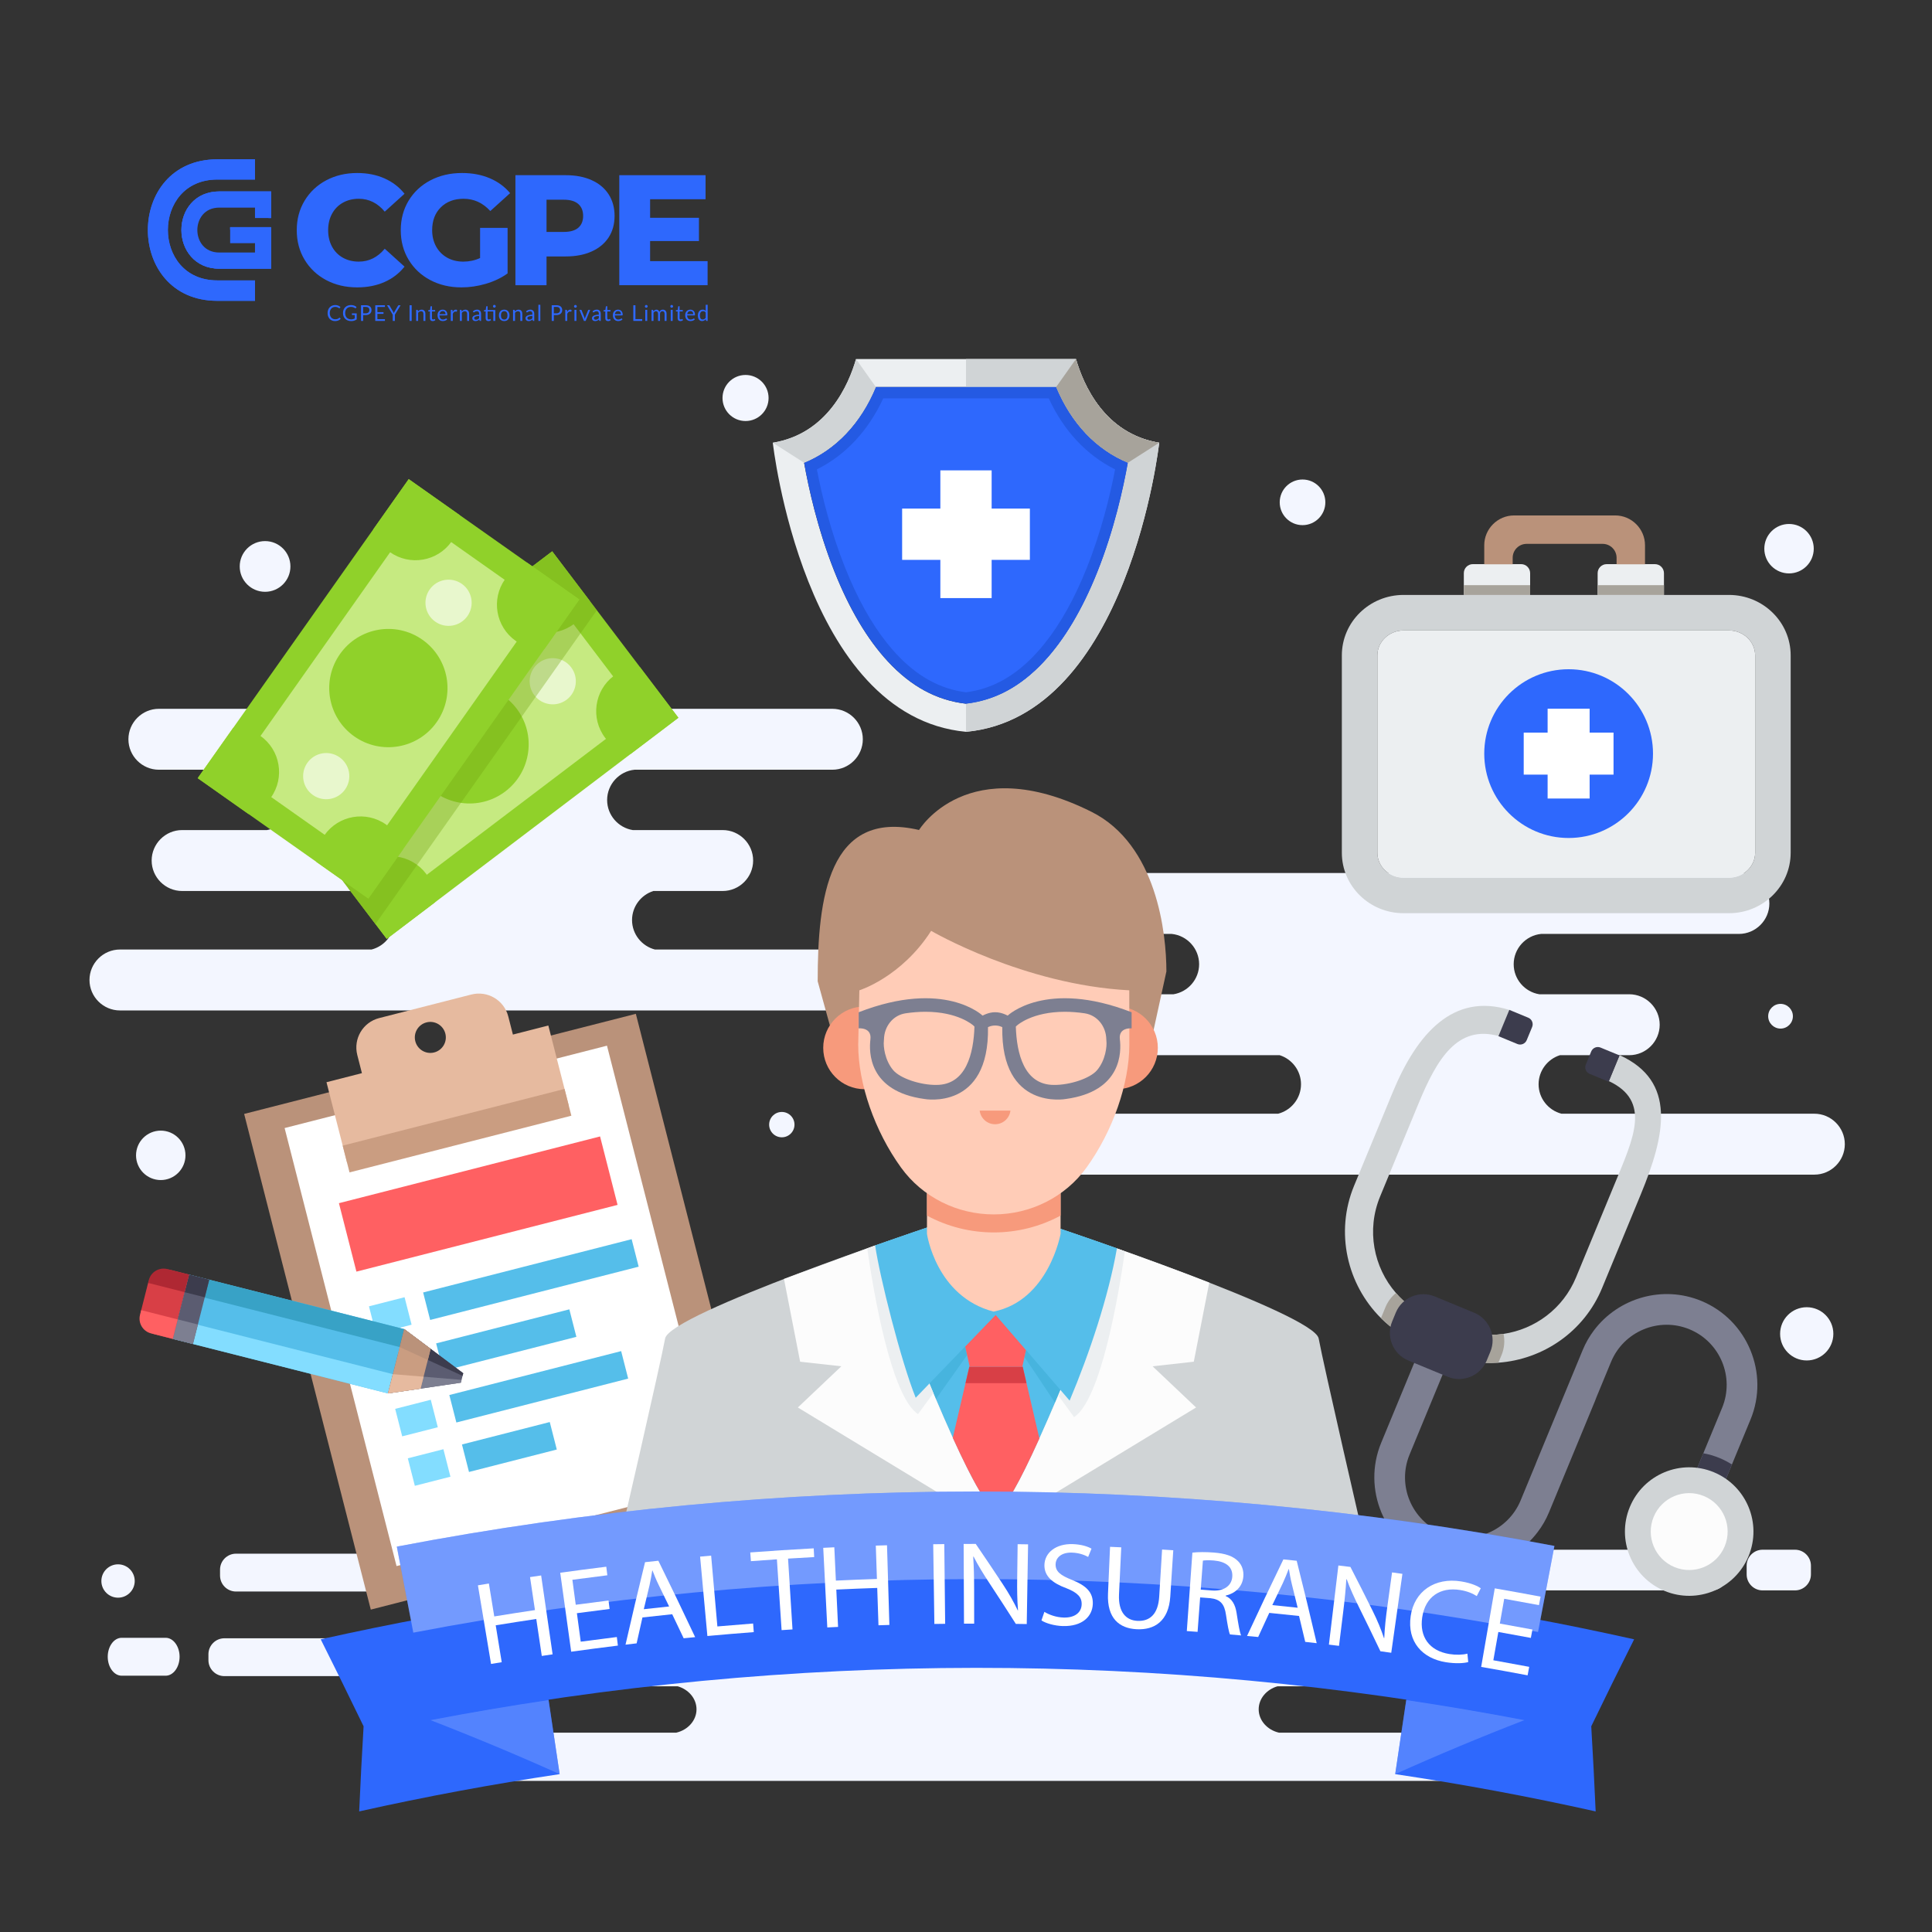 <svg width="500" height="500" viewBox="0 0 500 500" fill="none" xmlns="http://www.w3.org/2000/svg">
<rect x="0" y="0" width="500" height="500" fill="#333333" stroke="none"/>
<g clip-path="url(#clip0_2479_2036)">
<path d="M469.555 288.227H404.107C400.715 287.347 398.187 284.26 398.187 280.602C398.187 277.088 400.518 274.093 403.709 273.083H421.643C425.979 273.083 429.527 269.535 429.527 265.199C429.527 260.863 425.979 257.315 421.643 257.315H398.37C394.626 256.709 391.74 253.45 391.74 249.541C391.74 245.473 394.863 242.099 398.83 241.698H450.028C454.364 241.698 457.912 238.15 457.912 233.814C457.912 229.478 454.364 225.93 450.028 225.93H275.734C271.398 225.93 267.85 229.478 267.85 233.814C267.85 238.15 271.398 241.698 275.734 241.698H303.243C307.21 242.099 310.333 245.473 310.333 249.541C310.333 253.45 307.448 256.708 303.703 257.315H281.746C277.41 257.315 273.862 260.863 273.862 265.199C273.862 269.535 277.41 273.083 281.746 273.083H331.179C334.37 274.093 336.701 277.088 336.701 280.602C336.701 284.26 334.173 287.347 330.781 288.227H265.657C261.321 288.227 257.773 291.775 257.773 296.111C257.773 300.447 261.321 303.995 265.657 303.995H469.554C473.89 303.995 477.438 300.447 477.438 296.111C477.438 291.775 473.891 288.227 469.555 288.227Z" fill="#F3F6FF"/>
<path d="M442.953 411.592H397.463C395.195 411.592 393.338 409.736 393.338 407.467V405.19C393.338 402.922 395.194 401.066 397.463 401.066H442.953C445.221 401.066 447.077 402.922 447.077 405.19V407.467C447.078 409.736 445.222 411.592 442.953 411.592Z" fill="#F3F6FF"/>
<path d="M464.543 411.592H456.158C453.89 411.592 452.033 409.736 452.033 407.467V405.19C452.033 402.922 453.889 401.066 456.158 401.066H464.543C466.812 401.066 468.668 402.922 468.668 405.19V407.467C468.668 409.736 466.812 411.592 464.543 411.592Z" fill="#F3F6FF"/>
<path d="M107.541 433.778H58.065C55.797 433.778 53.942 431.923 53.942 429.655V428.109C53.942 425.841 55.797 423.986 58.065 423.986H107.541C109.809 423.986 111.664 425.841 111.664 428.109V429.655C111.664 431.923 109.809 433.778 107.541 433.778Z" fill="#F3F6FF"/>
<path d="M110.544 411.884H61.068C58.8 411.884 56.945 410.029 56.945 407.761V406.215C56.945 403.947 58.8 402.092 61.068 402.092H110.543C112.811 402.092 114.666 403.947 114.666 406.215V407.761C114.667 410.029 112.811 411.884 110.544 411.884Z" fill="#F3F6FF"/>
<path d="M42.869 433.671H31.489C29.505 433.671 27.881 431.464 27.881 428.766C27.881 426.068 29.504 423.861 31.489 423.861H42.87C44.854 423.861 46.478 426.068 46.478 428.766C46.477 431.464 44.854 433.671 42.869 433.671Z" fill="#F3F6FF"/>
<path d="M234.94 245.734H169.492C166.1 244.854 163.572 241.767 163.572 238.109C163.572 234.595 165.903 231.6 169.094 230.59H187.028C191.364 230.59 194.912 227.042 194.912 222.706C194.912 218.37 191.364 214.822 187.028 214.822H163.755C160.011 214.216 157.125 210.957 157.125 207.048C157.125 202.98 160.248 199.606 164.215 199.205H215.413C219.749 199.205 223.297 195.658 223.297 191.322C223.297 186.986 219.749 183.438 215.413 183.438H41.119C36.783 183.438 33.235 186.986 33.235 191.322C33.235 195.658 36.783 199.205 41.119 199.205H68.628C72.595 199.606 75.718 202.98 75.718 207.048C75.718 210.957 72.833 214.215 69.088 214.822H47.132C42.796 214.822 39.248 218.37 39.248 222.706C39.248 227.042 42.796 230.59 47.132 230.59H96.565C99.757 231.6 102.087 234.595 102.087 238.109C102.087 241.767 99.559 244.854 96.167 245.734H31.043C26.707 245.734 23.159 249.282 23.159 253.618C23.159 257.954 26.707 261.502 31.043 261.502H234.94C239.276 261.502 242.824 257.954 242.824 253.618C242.824 249.282 239.277 245.734 234.94 245.734Z" fill="#F3F6FF"/>
<path d="M463.001 148.398C466.533 148.398 469.398 145.533 469.398 142.001C469.398 138.468 466.533 135.604 463.001 135.604C459.468 135.604 456.604 138.468 456.604 142.001C456.604 145.533 459.468 148.398 463.001 148.398Z" fill="#F3F6FF"/>
<path d="M474.469 345.196C474.469 349.001 471.385 352.085 467.58 352.085C463.775 352.085 460.691 349.001 460.691 345.196C460.691 341.391 463.775 338.307 467.58 338.307C471.384 338.307 474.469 341.392 474.469 345.196Z" fill="#F3F6FF"/>
<path d="M460.802 266.199C462.568 266.199 464 264.767 464 263.001C464 261.235 462.568 259.803 460.802 259.803C459.035 259.803 457.604 261.235 457.604 263.001C457.604 264.767 459.035 266.199 460.802 266.199Z" fill="#F3F6FF"/>
<path d="M41.603 305.398C45.136 305.398 48 302.533 48 299.001C48 295.468 45.136 292.604 41.603 292.604C38.07 292.604 35.206 295.468 35.206 299.001C35.206 302.533 38.07 305.398 41.603 305.398Z" fill="#F3F6FF"/>
<path d="M34.867 409.162C34.867 406.778 32.934 404.846 30.551 404.846C28.168 404.846 26.235 406.778 26.235 409.162C26.235 411.546 28.168 413.478 30.551 413.478C32.934 413.478 34.867 411.546 34.867 409.162Z" fill="#F3F6FF"/>
<path d="M68.6 153.157C72.224 153.157 75.161 150.22 75.161 146.596C75.161 142.973 72.224 140.035 68.6 140.035C64.977 140.035 62.039 142.973 62.039 146.596C62.039 150.22 64.977 153.157 68.6 153.157Z" fill="#F3F6FF"/>
<path d="M198.908 103C198.908 106.292 196.239 108.961 192.947 108.961C189.655 108.961 186.986 106.292 186.986 103C186.986 99.708 189.655 97.039 192.947 97.039C196.239 97.039 198.908 99.708 198.908 103Z" fill="#F3F6FF"/>
<path d="M202.333 294.333C204.144 294.333 205.613 292.865 205.613 291.053C205.613 289.242 204.144 287.773 202.333 287.773C200.521 287.773 199.053 289.242 199.053 291.053C199.053 292.865 200.521 294.333 202.333 294.333Z" fill="#F3F6FF"/>
<path d="M337.094 135.906C340.356 135.906 342.999 133.262 342.999 130.001C342.999 126.739 340.356 124.096 337.094 124.096C333.833 124.096 331.189 126.739 331.189 130.001C331.189 133.262 333.833 135.906 337.094 135.906Z" fill="#F3F6FF"/>
<path d="M388.466 448.407H330.972C327.977 447.71 325.746 445.265 325.746 442.368C325.746 439.585 327.803 437.212 330.621 436.412H374.263C378.091 436.412 381.223 433.602 381.223 430.167C381.223 426.732 378.091 423.922 374.263 423.922H354.878C351.572 423.442 349.025 420.861 349.025 417.765C349.025 414.543 351.782 411.87 355.285 411.553H379.572C383.4 411.553 386.532 408.743 386.532 405.308C386.532 401.874 383.4 399.064 379.572 399.064H312.44H302.53H126.43C122.602 399.064 119.47 401.874 119.47 405.308C119.47 408.743 122.602 411.553 126.43 411.553H150.717C154.219 411.871 156.977 414.543 156.977 417.765C156.977 420.861 154.43 423.442 151.124 423.922H131.739C127.911 423.922 124.779 426.732 124.779 430.167C124.779 433.601 127.911 436.412 131.739 436.412H175.381C178.199 437.212 180.256 439.584 180.256 442.368C180.256 445.265 178.024 447.71 175.03 448.407H117.536C113.708 448.407 110.576 451.217 110.576 454.652C110.576 458.086 113.708 460.896 117.536 460.896H302.531H312.441H388.468C392.296 460.896 395.428 458.086 395.428 454.652C395.426 451.217 392.294 448.407 388.466 448.407Z" fill="#F3F6FF"/>
<path opacity="0.35" d="M154.462 157.928L148.862 165.862L97.162 239.135L90.142 229.887L77.144 212.748L67.425 199.932L142.898 142.691L154.462 157.928Z" fill="#6FA511"/>
<path d="M142.911 142.691L67.436 199.932L100.094 242.993L175.569 185.752L142.911 142.691Z" fill="#90D12A"/>
<path d="M165.788 184.42L141.558 152.471L77.197 201.282L101.428 233.232L165.788 184.42Z" fill="#C6EA81"/>
<path d="M86.201 194.392C90.02 199.427 89.033 206.608 84.005 210.421C81.956 211.975 79.537 212.737 77.147 212.745L67.429 199.931L80.146 190.287C82.483 190.933 84.626 192.316 86.201 194.392Z" fill="#90D12A"/>
<path d="M110.256 226.11C111.936 228.326 112.682 230.954 112.572 233.521L100.084 242.991L90.144 229.885C90.796 227.586 92.183 225.462 94.233 223.908C99.261 220.095 106.437 221.075 110.256 226.11Z" fill="#90D12A"/>
<path d="M142.901 142.693L152.65 155.549C151.989 157.822 150.614 159.904 148.593 161.437C143.558 165.256 136.377 164.269 132.558 159.234C130.983 157.157 130.229 154.721 130.239 152.296L142.901 142.693Z" fill="#90D12A"/>
<path d="M165.588 172.607L175.559 185.754L163.134 195.177C160.626 194.596 158.296 193.168 156.616 190.953C152.797 185.918 153.789 178.744 158.825 174.925C160.845 173.392 163.221 172.63 165.588 172.607Z" fill="#90D12A"/>
<path d="M133.712 183.391C128.605 176.656 119.005 175.337 112.27 180.445C105.535 185.552 104.216 195.152 109.324 201.886C114.431 208.621 124.031 209.94 130.765 204.832C137.5 199.725 138.819 190.125 133.712 183.391Z" fill="#90D12A"/>
<path opacity="0.6" d="M104.057 205.88C102.062 203.249 98.312 202.734 95.682 204.729C93.051 206.724 92.536 210.474 94.531 213.104C96.526 215.734 100.276 216.25 102.906 214.255C105.537 212.26 106.052 208.51 104.057 205.88Z" fill="white"/>
<path opacity="0.6" d="M147.812 172.698C145.817 170.067 142.067 169.552 139.437 171.547C136.806 173.542 136.291 177.292 138.286 179.922C140.281 182.553 144.031 183.068 146.661 181.073C149.292 179.078 149.807 175.329 147.812 172.698Z" fill="white"/>
<path opacity="0.35" d="M154.462 157.928L148.862 165.862L97.162 239.135L90.142 229.887L77.144 212.748L67.425 199.932L142.898 142.691L154.462 157.928Z" fill="#6FA511"/>
<path d="M105.773 123.989L51.165 201.387L95.324 232.543L149.931 155.144L105.773 123.989Z" fill="#90D12A"/>
<path d="M140.219 156.835L107.456 133.719L60.89 199.719L93.653 222.835L140.219 156.835Z" fill="#C6EA81"/>
<path d="M67.378 190.433C72.541 194.076 73.774 201.219 70.136 206.375C68.654 208.476 66.579 209.935 64.303 210.666L51.163 201.394L60.365 188.354C62.787 188.261 65.248 188.93 67.378 190.433Z" fill="#90D12A"/>
<path d="M99.904 213.385C102.176 214.988 103.683 217.267 104.355 219.747L95.319 232.552L81.88 223.069C81.805 220.68 82.484 218.236 83.967 216.135C87.605 210.98 94.74 209.742 99.904 213.385Z" fill="#90D12A"/>
<path d="M105.774 124L118.957 133.302C119.015 135.669 118.335 138.069 116.872 140.142C113.228 145.305 106.086 146.538 100.922 142.895C98.793 141.392 97.337 139.298 96.612 136.984L105.774 124Z" fill="#90D12A"/>
<path d="M136.449 145.645L149.931 155.158L140.94 167.899C138.374 168.104 135.721 167.449 133.449 165.846C128.286 162.203 127.06 155.065 130.703 149.901C132.166 147.829 134.199 146.383 136.449 145.645Z" fill="#90D12A"/>
<path d="M109.332 165.568C102.426 160.695 92.877 162.343 88.004 169.249C83.131 176.155 84.779 185.704 91.685 190.577C98.591 195.45 108.14 193.802 113.013 186.896C117.886 179.99 116.238 170.441 109.332 165.568Z" fill="#90D12A"/>
<path opacity="0.6" d="M87.873 195.979C85.175 194.075 81.446 194.719 79.542 197.417C77.639 200.115 78.282 203.844 80.98 205.748C83.678 207.652 87.407 207.008 89.311 204.31C91.214 201.612 90.571 197.882 87.873 195.979Z" fill="white"/>
<path opacity="0.6" d="M119.534 151.111C116.836 149.208 113.107 149.851 111.203 152.549C109.3 155.247 109.943 158.977 112.641 160.881C115.338 162.785 119.068 162.141 120.972 159.443C122.875 156.745 122.231 153.014 119.534 151.111Z" fill="white"/>
<path d="M447.443 153.967H363.248C354.422 153.967 347.268 160.973 347.268 169.616V220.688C347.268 229.331 354.423 236.337 363.248 236.337H447.443C456.269 236.337 463.424 229.33 463.424 220.688V169.616C463.424 160.973 456.269 153.967 447.443 153.967ZM454.23 220.688C454.23 224.248 451.185 227.143 447.444 227.143H363.248C359.507 227.143 356.462 224.247 356.462 220.688V169.616C356.462 166.057 359.507 163.161 363.248 163.161H447.444C451.185 163.161 454.23 166.057 454.23 169.616V220.688Z" fill="#D0D4D6"/>
<path d="M447.443 163.162H363.247C359.506 163.162 356.461 166.058 356.461 169.617V220.689C356.461 224.249 359.506 227.144 363.247 227.144H447.443C451.184 227.144 454.229 224.248 454.229 220.689V169.617C454.229 166.058 451.184 163.162 447.443 163.162Z" fill="#ECEFF1"/>
<path d="M393.661 145.998H381.173C379.882 145.998 378.836 147.044 378.836 148.335V153.966H395.999V148.335C395.998 147.045 394.952 145.998 393.661 145.998Z" fill="#ECEFF1"/>
<path d="M430.631 153.968V148.337C430.631 147.046 429.585 146 428.294 146H415.806C414.515 146 413.469 147.046 413.469 148.337V153.968H430.631Z" fill="#ECEFF1"/>
<path d="M395.999 151.439H378.836V153.968H395.999V151.439Z" fill="#A7A39B"/>
<path d="M430.63 151.439H413.467V153.968H430.63V151.439Z" fill="#A7A39B"/>
<path d="M391.478 146.038V144.362C391.478 142.368 393.095 140.751 395.089 140.751H414.761C416.755 140.751 418.372 142.368 418.372 144.362V146.038H425.727V141.115C425.727 136.869 422.253 133.395 418.008 133.395H391.843C387.597 133.395 384.123 136.869 384.123 141.115V146.038H391.478Z" fill="#BA927A"/>
<path d="M405.959 216.871C418.019 216.871 427.795 207.095 427.795 195.035C427.795 182.976 418.019 173.199 405.959 173.199C393.899 173.199 384.123 182.976 384.123 195.035C384.123 207.095 393.899 216.871 405.959 216.871Z" fill="#2E68FD"/>
<path d="M417.581 189.598H411.395V183.412H400.522V189.598H394.336V200.471H400.522V206.657H411.395V200.471H417.581V189.598Z" fill="white"/>
<path d="M278.454 92.92H221.538C219.647 99.502 214.188 112.257 200 114.578C200 114.578 207.873 185.437 249.991 189.393H249.997C250.002 189.393 250.002 189.393 250.008 189.393C271.067 187.415 283.566 168.71 290.796 150.501C298.032 132.292 299.999 114.578 299.999 114.578C285.805 112.257 280.35 99.502 278.454 92.92ZM283.968 148.087C280.1 157.764 275.463 165.544 270.189 171.211C264.179 177.673 257.57 181.242 249.996 182.119C242.39 181.242 235.748 177.635 229.722 171.118C224.437 165.408 219.794 157.573 215.921 147.831C211.595 136.939 209.247 126.178 208.102 119.76C216.297 116.382 222.77 109.571 226.671 100.156H273.327C277.223 109.566 283.696 116.376 291.885 119.755C290.73 126.244 288.344 137.152 283.968 148.087Z" fill="#ECEFF1"/>
<path d="M273.326 100.154H226.67C222.769 109.568 216.299 116.379 208.105 119.757C209.247 126.18 211.597 136.938 215.924 147.829C219.793 157.57 224.435 165.406 229.721 171.118C235.751 177.635 242.39 181.238 249.999 182.117C257.571 181.243 264.182 177.67 270.19 171.211C275.464 165.542 280.101 157.761 283.971 148.085C288.346 137.149 290.731 126.244 291.887 119.755C283.695 116.376 277.226 109.565 273.326 100.154Z" fill="#245AE3"/>
<path d="M226.671 100.156C222.77 109.571 216.297 116.382 208.102 119.76L200 114.578C214.188 112.257 219.648 99.502 221.538 92.92L226.671 100.156Z" fill="#D0D4D6"/>
<path d="M273.328 100.156C277.229 109.571 283.702 116.382 291.897 119.76L299.999 114.578C285.811 112.257 280.351 99.502 278.461 92.92L273.328 100.156Z" fill="#B7B5B1"/>
<path d="M278.454 92.92H250V100.156H273.327C277.223 109.566 283.696 116.376 291.885 119.755C290.73 126.244 288.343 137.152 283.968 148.088C280.1 157.765 275.463 165.545 270.189 171.212C264.18 177.673 257.572 181.242 250 182.12V189.394H250.007C271.066 187.416 283.565 168.711 290.795 150.502C298.031 132.293 299.998 114.579 299.998 114.579C285.805 112.257 280.35 99.502 278.454 92.92Z" fill="#D0D4D6"/>
<path d="M273.326 100.154H250V182.117C257.571 181.242 264.181 177.67 270.189 171.212C275.463 165.543 280.1 157.762 283.97 148.086C288.345 137.15 290.73 126.245 291.886 119.756C283.695 116.376 277.226 109.565 273.326 100.154Z" fill="#245AE3"/>
<path d="M273.328 100.156C277.229 109.571 283.702 116.382 291.897 119.76L299.999 114.578C285.811 112.257 280.351 99.502 278.461 92.92L273.328 100.156Z" fill="#A7A39B"/>
<path d="M256.637 131.62V121.73H250V154.785H256.637V144.894H266.527V131.62H256.637Z" fill="#ECEFF1"/>
<path d="M288.587 121.476C287.274 128.276 285.002 137.62 281.248 146.997C278.088 154.903 274.416 161.479 270.307 166.585C269.566 167.511 268.809 168.388 268.04 169.217C262.613 175.052 256.707 178.311 250 179.166C243.255 178.305 237.321 175.02 231.872 169.13C231.131 168.329 230.401 167.479 229.682 166.586C225.536 161.426 221.831 154.768 218.649 146.748C214.939 137.414 212.699 128.185 211.402 121.477C218.807 117.799 224.691 111.501 228.587 103.088H271.413C275.303 111.5 281.182 117.793 288.587 121.476Z" fill="#2E68FD"/>
<path d="M266.527 131.62H256.637V121.73H243.363V131.62H233.473V144.894H243.363V154.785H256.637V144.894H266.527V131.62Z" fill="white"/>
<path d="M280.056 170.57C280 170.651 279.944 170.732 279.889 170.809C279.95 170.728 280.006 170.647 280.061 170.57H280.056Z" fill="#245AE3"/>
<path d="M453.033 367.375L441.366 395.606L434.016 392.569L445.683 364.338C448.96 356.409 445.178 347.301 437.249 344.025C429.329 340.752 420.212 344.53 416.935 352.459L413.131 361.664C413.022 361.979 412.904 362.291 412.773 362.607L400.893 391.354C400.111 393.246 399.108 394.982 397.915 396.535C391.628 404.852 380.249 408.256 370.193 404.101C358.245 399.163 352.509 385.348 357.447 373.4L366.791 350.789L374.141 353.826L364.797 376.437C361.52 384.366 365.302 393.474 373.231 396.75C381.151 400.023 390.259 396.242 393.536 388.313L397.344 379.099C397.462 378.788 397.58 378.476 397.711 378.159L409.587 349.421C410.369 347.529 411.372 345.793 412.556 344.237C418.853 335.924 430.232 332.52 440.288 336.675C452.243 341.616 457.97 355.427 453.033 367.375Z" fill="#7D7F91"/>
<path d="M424.601 309.188L414.603 333.382C409.927 344.696 399.274 351.834 387.784 352.66C383.101 352.992 378.285 352.285 373.669 350.377L367.433 347.8C363.568 346.203 360.193 343.907 357.389 341.127C348.627 332.43 345.452 318.931 350.438 306.866L360.436 282.672C366.694 267.529 376.108 256.774 390.708 261.398L387.918 268.15C377.232 265.133 371.902 274.004 367.171 285.454L357.173 309.648C353.578 318.346 355.482 327.971 361.274 334.625C363.64 337.362 366.659 339.595 370.217 341.065L376.453 343.642C380.598 345.355 384.966 345.814 389.116 345.208C397.22 344.011 404.519 338.708 407.87 330.598L417.868 306.404C422.79 294.492 427.393 284.971 416.372 279.791L419.151 273.066C433.963 279.814 431.042 293.601 424.601 309.188Z" fill="#D0D4D6"/>
<path d="M388.596 350.695L387.784 352.659C383.101 352.991 378.285 352.284 373.669 350.376L367.433 347.799C363.568 346.202 360.193 343.906 357.389 341.126L358.564 338.284C359.174 336.809 360.121 335.568 361.274 334.625C363.64 337.362 366.659 339.595 370.217 341.065L376.453 343.642C380.598 345.355 384.966 345.814 389.116 345.208C389.48 346.991 389.341 348.894 388.596 350.695Z" fill="#A7A39B"/>
<path d="M395.517 263.382L390.609 261.354L387.795 268.163L392.703 270.191C393.643 270.58 394.721 270.132 395.11 269.192L396.516 265.79C396.905 264.848 396.458 263.771 395.517 263.382Z" fill="#3C3C4D"/>
<path d="M411.403 277.918L416.311 279.946L419.125 273.137L414.217 271.109C413.276 270.72 412.199 271.168 411.81 272.108L410.404 275.51C410.015 276.451 410.462 277.529 411.403 277.918Z" fill="#3C3C4D"/>
<path d="M448.222 379.013L441.366 395.604L434.016 392.567L440.816 376.111C442.23 376.356 443.639 376.769 445.024 377.341C446.155 377.809 447.227 378.369 448.222 379.013Z" fill="#3C3C4D"/>
<path d="M452.529 402.719C456.036 394.232 451.999 384.509 443.512 381.001C435.025 377.494 425.301 381.531 421.794 390.018C418.287 398.505 422.324 408.229 430.811 411.736C439.298 415.243 449.021 411.207 452.529 402.719Z" fill="#D0D4D6"/>
<path d="M446.356 400.17C448.455 395.092 446.039 389.274 440.961 387.175C435.883 385.076 430.065 387.492 427.966 392.57C425.867 397.648 428.283 403.467 433.361 405.565C438.44 407.664 444.258 405.248 446.356 400.17Z" fill="#FCFCFC"/>
<path d="M381.523 339.737L371.31 335.517C367.389 333.897 362.855 335.779 361.235 339.7L360.277 342.019C358.657 345.94 360.539 350.474 364.46 352.094L374.673 356.314C378.594 357.934 383.128 356.052 384.748 352.131L385.706 349.812C387.326 345.891 385.444 341.357 381.523 339.737Z" fill="#3C3C4D"/>
<path d="M197.332 390.648L158.961 400.454L95.962 416.564L63.185 288.284L144.055 267.62L144.057 267.609L164.553 262.379L164.566 262.414L197.332 390.648Z" fill="#BA927A"/>
<path d="M186.054 383.979L157.086 270.621L73.658 291.941L102.626 405.298L186.054 383.979Z" fill="white"/>
<path d="M132.739 267.746L131.538 263.047C130.464 258.844 126.186 256.307 121.982 257.382L98.13 263.478C93.927 264.552 91.39 268.83 92.465 273.033L93.666 277.732L84.496 280.076L89.795 300.809L147.208 286.136L141.909 265.403L132.739 267.746ZM112.363 272.37C110.216 272.919 108.031 271.623 107.482 269.476C106.933 267.329 108.229 265.144 110.376 264.595C112.523 264.046 114.708 265.342 115.257 267.489C115.806 269.636 114.51 271.821 112.363 272.37Z" fill="#E6BA9F"/>
<path d="M146.101 281.816L88.685 296.488L90.455 303.416L147.871 288.743L146.101 281.816Z" fill="#CA9D81"/>
<path d="M155.298 294.11L87.714 311.381L92.241 329.097L159.825 311.826L155.298 294.11Z" fill="#FF6062"/>
<path d="M104.703 335.72L95.489 338.074L97.307 345.189L106.521 342.834L104.703 335.72Z" fill="#83DDFF"/>
<path d="M163.469 320.7L109.506 334.49L111.324 341.605L165.287 327.815L163.469 320.7Z" fill="#55BEEA"/>
<path d="M108.07 348.896L98.856 351.25L100.675 358.365L109.888 356.01L108.07 348.896Z" fill="#83DDFF"/>
<path d="M147.347 338.858L112.873 347.668L114.691 354.783L149.165 345.973L147.347 338.858Z" fill="#55BEEA"/>
<path d="M111.485 362.257L102.271 364.611L104.09 371.726L113.303 369.372L111.485 362.257Z" fill="#83DDFF"/>
<path d="M160.754 349.666L116.288 361.029L118.106 368.144L162.572 356.781L160.754 349.666Z" fill="#55BEEA"/>
<path d="M114.755 375.056L105.542 377.41L107.36 384.525L116.573 382.17L114.755 375.056Z" fill="#83DDFF"/>
<path d="M142.28 368.021L119.556 373.828L121.374 380.943L144.098 375.136L142.28 368.021Z" fill="#55BEEA"/>
<path d="M48.931 329.862L44.714 346.506L100.418 360.619L104.634 343.975L48.931 329.862Z" fill="#55BEEA"/>
<path d="M45.977 341.519L44.714 346.506L100.418 360.619L101.681 355.632L45.977 341.519Z" fill="#83DDFF"/>
<path d="M48.931 329.866L47.753 334.516L103.457 348.628L104.634 343.979L48.931 329.866Z" fill="#38A2C6"/>
<path d="M104.624 343.971L100.407 360.615L119.267 357.841L119.888 355.391L104.624 343.971Z" fill="#5B5C71"/>
<path d="M101.67 355.629L100.407 360.615L119.267 357.841L119.453 357.107L101.67 355.629Z" fill="#7D7F91"/>
<path d="M104.624 343.971L103.446 348.62L119.714 356.075L119.888 355.391L104.624 343.971Z" fill="#3C3C4D"/>
<path d="M111.45 349.079L104.624 343.971L100.407 360.615L108.842 359.374L111.45 349.079Z" fill="#CA9D81"/>
<path d="M109.623 356.29L101.67 355.629L100.407 360.615L108.842 359.374L109.623 356.29Z" fill="#E6BA9F"/>
<path d="M111.45 349.079L104.624 343.971L103.446 348.62L110.722 351.954L111.45 349.079Z" fill="#BA927A"/>
<path d="M48.931 329.862L44.715 346.506L49.933 347.828L54.15 331.184L48.931 329.862Z" fill="#5B5C71"/>
<path d="M45.994 341.456L44.715 346.504L49.933 347.826L51.212 342.778L45.994 341.456Z" fill="#7D7F91"/>
<path d="M48.93 329.868L47.777 334.418L52.997 335.74L54.149 331.19L48.93 329.868Z" fill="#3C3C4D"/>
<path d="M38.258 332.301L36.49 339.28C35.814 341.949 37.429 344.66 40.098 345.337L44.705 346.504L48.922 329.86L44.315 328.693C41.646 328.017 38.934 329.632 38.258 332.301Z" fill="#D83F46"/>
<path d="M36.544 339.064L36.233 340.292C35.698 342.402 36.975 344.545 39.085 345.08L44.705 346.504L45.984 341.456L36.544 339.064Z" fill="#FF6062"/>
<path d="M38.514 331.288L38.329 332.019L47.769 334.411L48.922 329.86L43.302 328.436C41.192 327.901 39.049 329.178 38.514 331.288Z" fill="#AF2833"/>
<path d="M341.271 346.399C340.097 339.939 273.504 317.705 273.504 317.705L256.702 325.66L239.9 317.705C239.9 317.705 173.308 339.939 172.133 346.399C170.96 352.849 160.42 398.526 160.387 398.667H353.014C352.943 398.348 342.441 352.836 341.271 346.399Z" fill="#D0D4D6"/>
<path d="M215.26 326.354C216.256 325.99 217.241 325.632 218.21 325.281C217.24 325.632 216.257 325.99 215.26 326.354Z" fill="#EBEAEC"/>
<path d="M223.939 323.229C224.804 322.922 225.65 322.623 226.468 322.334C225.649 322.624 224.806 322.922 223.939 323.229Z" fill="#EBEAEC"/>
<path d="M258.012 390.914C262.323 390.914 278.561 350.46 289.056 323.084C280.042 319.888 273.504 317.705 273.504 317.705L256.702 325.66L239.901 317.705C239.901 317.705 234.378 319.549 226.49 322.328C236.784 349.707 253.093 390.914 258.012 390.914Z" fill="#55BEEA"/>
<path opacity="0.55" d="M289.061 323.079C284.346 335.375 278.471 350.313 273.045 363.036C266.636 353.299 257.681 340.268 257.681 340.268L242.21 362.088C236.797 349.318 231.051 334.463 226.49 322.321C234.379 319.549 239.9 317.701 239.9 317.701L256.698 325.662L273.508 317.701C273.508 317.701 280.046 319.881 289.061 323.079Z" fill="#3DACD3"/>
<path d="M250.94 353.666L249.791 348.454L257.68 340.268L265.534 349.378L264.587 353.666H250.94Z" fill="#55BEEA"/>
<path d="M268.993 372.277C264.041 383.211 259.895 390.911 258.012 390.911C255.88 390.911 251.603 383.128 246.58 372.1L249.873 357.968L250.868 353.703H264.669L268.993 372.277Z" fill="#55BEEA"/>
<path d="M212.218 327.472C213.236 327.096 214.246 326.724 215.245 326.359C214.246 326.724 213.236 327.095 212.218 327.472Z" fill="#EBEAEC"/>
<path d="M218.21 325.281C218.22 325.277 218.23 325.274 218.239 325.27C218.23 325.274 218.22 325.278 218.21 325.281Z" fill="#EBEAEC"/>
<path d="M212.199 327.48C212.205 327.478 212.211 327.475 212.218 327.473C212.212 327.475 212.205 327.477 212.199 327.48Z" fill="#EBEAEC"/>
<path d="M215.244 326.359C215.249 326.357 215.254 326.356 215.26 326.354C215.255 326.356 215.25 326.357 215.244 326.359Z" fill="#EBEAEC"/>
<path d="M289.057 323.084L289.065 323.087L289.057 323.084Z" fill="#EBEAEC"/>
<path d="M226.49 322.326C226.483 322.329 226.475 322.331 226.469 322.334C226.475 322.331 226.482 322.329 226.49 322.326Z" fill="#EBEAEC"/>
<path d="M298.289 353.596L309.543 364.257L261.152 393.647C260.216 394.18 259.15 394.476 258.072 394.476H257.954C256.876 394.476 255.81 394.18 254.874 393.647L206.483 364.257L217.737 353.596L207.076 352.411L202.894 330.993C203.676 330.697 225.65 322.618 226.468 322.334C226.48 322.334 226.48 322.334 226.492 322.322C236.786 349.71 253.098 390.911 258.014 390.911C262.326 390.911 278.567 350.469 289.062 323.092C296.146 325.603 304.77 328.743 312.944 331.929C312.944 331.941 312.944 331.941 312.956 331.941L308.952 352.411L298.289 353.596Z" fill="#FCFCFC"/>
<path d="M268.993 372.275C264.041 383.209 259.895 390.909 258.012 390.909C255.88 390.909 251.603 383.126 246.58 372.098L249.873 357.966L250.868 353.701H264.669L268.993 372.275Z" fill="#FF6062"/>
<path d="M265.654 357.966H249.875L250.87 353.701H264.671L265.654 357.966Z" fill="#D83F46"/>
<path d="M265.534 349.378L264.587 353.666H250.94L249.791 348.454L257.68 340.268L265.534 349.378Z" fill="#FF6062"/>
<path d="M226.491 322.322C226.479 322.334 226.479 322.334 226.467 322.334C226.329 322.382 225.577 322.656 224.436 323.074C226.067 334.437 230.607 361.33 237.579 365.979L241.555 360.534C236.338 348.118 230.87 333.974 226.491 322.322Z" fill="#ECEFF1"/>
<path d="M289.066 323.1C289.078 323.112 289.078 323.112 289.09 323.112C289.228 323.16 289.98 323.434 291.121 323.852C289.489 335.215 284.95 362.108 277.978 366.757L274.002 361.312C279.219 348.896 284.686 334.751 289.066 323.1Z" fill="#ECEFF1"/>
<path d="M289.055 323.084C280.041 319.888 273.503 317.705 273.503 317.705L266.361 321.086L261.44 325.101L257.108 329.897L254.061 324.41L239.899 317.705C239.899 317.705 234.376 319.549 226.488 322.328C227.655 330.343 233.119 352.149 236.984 361.735L257.682 340.27L276.816 362.475C281.93 350.352 286.886 335.525 289.055 323.084Z" fill="#55BEEA"/>
<path d="M296.97 273.791L301.864 251.408C301.864 241.567 299.398 218.558 282.483 210.101C250.377 194.048 237.847 214.8 237.847 214.8C214.355 209.318 211.614 232.499 211.614 253.954L217.096 273.792H296.97V273.791Z" fill="#BA927A"/>
<path d="M223.752 281.883C229.662 281.883 234.454 277.091 234.454 271.181C234.454 265.27 229.662 260.479 223.752 260.479C217.841 260.479 213.05 265.27 213.05 271.181C213.05 277.091 217.841 281.883 223.752 281.883Z" fill="#F79A7C"/>
<path d="M299.646 271.181C299.646 265.27 294.854 260.479 288.944 260.479C283.033 260.479 278.242 265.271 278.242 271.181C278.242 277.092 283.033 281.883 288.944 281.883C294.855 281.883 299.646 277.091 299.646 271.181Z" fill="#F79A7C"/>
<path d="M274.479 303.859V319.313C274.479 319.313 271.441 336.568 257.126 339.442C242.204 335.527 239.898 319.313 239.898 319.313V303.859H274.479Z" fill="#FFCCB7"/>
<path d="M274.48 300.75V314.595C269.241 317.426 263.302 318.953 257.19 318.953C251.078 318.953 245.138 317.426 239.9 314.595V300.75H274.48Z" fill="#F79A7C"/>
<path d="M240.979 240.902C240.979 240.902 264.863 254.867 292.257 256.293L292.271 270.369C292.271 280.46 288.01 292.725 281.19 302.164C275.642 309.842 266.66 314.288 257.188 314.288C247.716 314.288 238.734 309.841 233.186 302.164C226.366 292.725 222.105 280.459 222.105 270.369L222.401 256.293C222.401 256.293 233.279 252.909 240.979 240.902Z" fill="#FFCCB7"/>
<path d="M260.787 262.84C260.152 262.505 259.509 262.27 258.876 262.117C258.439 262.011 257.991 261.963 257.541 261.963C257.092 261.963 256.643 262.011 256.206 262.117C255.573 262.271 254.93 262.505 254.295 262.84C254.295 262.84 244.446 253.332 222.223 261.97V266.134C222.223 266.134 225.649 265.813 225.264 268.971C224.882 272.125 224.642 282.432 239.25 284.418C239.25 284.418 256.068 287.519 255.691 265.828C255.691 265.828 255.73 265.808 255.802 265.776C255.807 265.773 255.813 265.771 255.819 265.768C256.91 265.277 258.174 265.277 259.264 265.768C259.27 265.771 259.275 265.773 259.281 265.776C259.353 265.809 259.392 265.828 259.392 265.828C259.015 287.518 275.833 284.418 275.833 284.418C290.441 282.432 290.201 272.125 289.819 268.971C289.433 265.813 292.86 266.134 292.86 266.134V261.97C270.636 253.331 260.787 262.84 260.787 262.84ZM252.188 265.713C251.966 272.585 250.075 280.777 242.334 280.777C238.23 280.828 232.967 279.095 231.161 276.961C228.956 274.356 228.581 270.737 228.744 269.393C228.76 269.262 228.769 269.13 228.771 268.998C228.83 265.657 231.072 262.733 234.377 262.242C236.144 261.979 237.854 261.847 239.5 261.847C247.903 261.847 251.737 265.251 251.896 265.396L252.189 265.679L252.188 265.713ZM283.922 276.962C282.116 279.096 276.853 280.829 272.749 280.778C265.008 280.778 263.117 272.586 262.895 265.714L262.894 265.68L263.187 265.397C263.346 265.252 267.18 261.848 275.583 261.848C277.229 261.848 278.939 261.98 280.706 262.243C284.011 262.734 286.253 265.658 286.312 268.999C286.314 269.132 286.323 269.264 286.339 269.394C286.502 270.738 286.127 274.357 283.922 276.962Z" fill="#7D7F91"/>
<path d="M253.543 287.43C253.785 289.415 255.473 290.954 257.523 290.954C259.574 290.954 261.262 289.415 261.504 287.43H253.543Z" fill="#F79A7C"/>
<path d="M138.106 414.004C119.651 416.755 101.27 420.172 83 424.256C86.76 431.737 90.458 439.239 94.096 446.763C93.66 454.111 93.28 461.455 92.955 468.794C110.155 464.949 127.459 461.732 144.833 459.143C142.591 444.096 140.349 429.05 138.106 414.004Z" fill="#2E68FD"/>
<path opacity="0.55" d="M111.399 445.173C122.778 449.574 133.926 454.236 144.833 459.143C143.88 452.752 142.928 446.361 141.975 439.969C131.758 441.492 121.564 443.227 111.399 445.173Z" fill="#7199FF"/>
<path d="M367.805 414.004C386.26 416.755 404.641 420.172 422.911 424.256C419.151 431.737 415.453 439.239 411.815 446.763C412.251 454.111 412.631 461.455 412.956 468.794C395.756 464.949 378.452 461.732 361.078 459.143C363.32 444.096 365.562 429.05 367.805 414.004Z" fill="#2E68FD"/>
<path opacity="0.55" d="M394.512 445.173C383.133 449.574 371.985 454.236 361.078 459.143C362.031 452.752 362.983 446.361 363.936 439.969C374.153 441.492 384.347 443.227 394.512 445.173Z" fill="#7199FF"/>
<path d="M402.285 400.086C303.31 381.246 201.656 381.305 102.697 400.264C105.559 415.205 108.422 430.145 111.284 445.086C204.587 427.211 300.432 427.155 393.751 444.919C396.596 429.974 399.44 415.03 402.285 400.086Z" fill="#2E68FD"/>
<path d="M126.524 409.813C126.987 412.653 127.451 415.492 127.914 418.332C131.421 417.76 134.932 417.212 138.445 416.688C138.021 413.842 137.596 410.996 137.172 408.151C138.131 408.008 139.09 407.867 140.049 407.727C141.038 414.532 142.027 421.338 143.016 428.143C142.082 428.279 141.148 428.416 140.214 428.556C139.738 425.367 139.263 422.178 138.787 418.989C135.284 419.511 131.785 420.058 128.288 420.628C128.807 423.81 129.327 426.992 129.846 430.174C128.924 430.324 128.003 430.476 127.082 430.63C125.95 423.847 124.817 417.064 123.685 410.281C124.632 410.124 125.578 409.967 126.524 409.813Z" fill="white"/>
<path d="M157.762 416.398C154.94 416.748 152.119 417.113 149.3 417.494C149.632 419.951 149.964 422.408 150.296 424.865C153.408 424.445 156.521 424.043 159.637 423.661C159.728 424.4 159.818 425.14 159.909 425.879C155.877 426.373 151.848 426.9 147.822 427.459C146.876 420.648 145.93 413.836 144.985 407.025C148.956 406.474 152.93 405.953 156.906 405.463C156.997 406.202 157.088 406.941 157.179 407.681C154.161 408.053 151.145 408.443 148.131 408.85C148.422 411.004 148.713 413.157 149.004 415.311C151.831 414.929 154.66 414.563 157.49 414.212C157.581 414.939 157.671 415.669 157.762 416.398Z" fill="white"/>
<path d="M166.264 418.595C165.756 420.829 165.254 423.064 164.758 425.299C163.8 425.41 162.842 425.523 161.884 425.638C163.502 418.518 165.186 411.401 166.937 404.29C168.085 404.163 169.234 404.039 170.383 403.918C173.623 410.49 176.797 417.082 179.907 423.692C178.915 423.787 177.924 423.884 176.933 423.983C175.95 421.907 174.961 419.834 173.966 417.762C171.398 418.027 168.831 418.305 166.264 418.595ZM173.171 415.752C172.256 413.857 171.335 411.964 170.409 410.072C169.777 408.785 169.32 407.603 168.865 406.451C168.843 406.453 168.821 406.456 168.799 406.458C168.603 407.71 168.38 408.997 168.094 410.291C167.595 412.347 167.101 414.404 166.612 416.461C168.798 416.215 170.984 415.979 173.171 415.752Z" fill="white"/>
<path d="M181.184 402.853C182.137 402.766 183.09 402.68 184.043 402.596C184.581 408.704 185.12 414.813 185.658 420.921C188.739 420.649 191.821 420.397 194.905 420.163C194.961 420.906 195.018 421.648 195.074 422.391C191.071 422.695 187.069 423.031 183.07 423.398C182.442 416.549 181.813 409.701 181.184 402.853Z" fill="white"/>
<path d="M201.061 403.551C198.819 403.7 196.577 403.859 194.336 404.027C194.279 403.274 194.223 402.521 194.166 401.769C199.637 401.358 205.111 401.005 210.587 400.709C210.628 401.463 210.668 402.217 210.709 402.97C208.455 403.092 206.201 403.223 203.948 403.365C204.331 409.475 204.715 415.585 205.098 421.695C204.158 421.754 203.218 421.815 202.278 421.877C201.873 415.768 201.467 409.659 201.061 403.551Z" fill="white"/>
<path d="M215.92 400.438C216.056 403.312 216.191 406.186 216.327 409.06C219.866 408.893 223.407 408.75 226.947 408.631C226.851 405.755 226.754 402.88 226.658 400.004C227.625 399.972 228.591 399.941 229.558 399.912C229.763 406.786 229.968 413.659 230.173 420.533C229.232 420.561 228.291 420.591 227.349 420.622C227.241 417.4 227.133 414.177 227.025 410.955C223.495 411.073 219.965 411.216 216.436 411.382C216.588 414.603 216.74 417.823 216.892 421.044C215.962 421.088 215.032 421.134 214.102 421.181C213.752 414.313 213.403 407.445 213.053 400.577C214.01 400.53 214.965 400.483 215.92 400.438Z" fill="white"/>
<path d="M244.382 399.611C244.457 406.487 244.532 413.364 244.607 420.24C243.676 420.25 242.746 420.262 241.815 420.276C241.715 413.4 241.615 406.524 241.514 399.648C242.47 399.633 243.426 399.621 244.382 399.611Z" fill="white"/>
<path d="M249.483 420.202C249.452 413.325 249.421 406.449 249.389 399.572C250.433 399.567 251.477 399.565 252.521 399.564C254.896 403.042 257.24 406.53 259.552 410.029C261.157 412.461 262.392 414.649 263.395 416.776C263.417 416.766 263.438 416.756 263.46 416.746C263.24 413.988 263.207 411.477 263.249 408.264C263.287 405.387 263.325 402.51 263.363 399.633C264.264 399.645 265.165 399.658 266.066 399.674C265.951 406.55 265.836 413.426 265.721 420.302C264.779 420.286 263.838 420.272 262.896 420.26C260.652 416.741 258.377 413.232 256.071 409.733C254.551 407.431 253.082 405.073 251.963 402.84C251.93 402.85 251.897 402.861 251.865 402.871C252.032 405.472 252.1 407.952 252.104 411.38C252.107 414.318 252.11 417.257 252.114 420.195C251.238 420.196 250.361 420.198 249.483 420.202Z" fill="white"/>
<path d="M270.285 417.146C271.525 417.909 273.343 418.566 275.273 418.622C278.133 418.706 279.856 417.331 279.931 415.25C279.999 413.324 278.874 412.177 275.949 411.017C272.413 409.718 270.234 407.93 270.297 405.022C270.364 401.81 273.285 399.48 277.608 399.615C279.883 399.687 281.514 400.237 282.481 400.794C282.191 401.508 281.901 402.222 281.612 402.937C280.905 402.543 279.446 401.878 277.441 401.815C274.416 401.722 273.222 403.379 273.187 404.786C273.137 406.715 274.454 407.694 277.449 408.889C281.12 410.354 282.935 412.116 282.816 415.142C282.688 418.326 280.11 420.97 275.018 420.82C272.933 420.759 270.671 420.124 269.529 419.364C269.779 418.625 270.032 417.886 270.285 417.146Z" fill="white"/>
<path d="M290.178 400.448C289.985 404.514 289.792 408.581 289.599 412.647C289.384 417.265 291.444 419.321 294.333 419.477C297.543 419.651 299.721 417.764 300.003 413.211C300.251 409.148 300.499 405.084 300.746 401.021C301.712 401.08 302.677 401.141 303.643 401.203C303.384 405.204 303.125 409.206 302.866 413.207C302.448 419.53 298.791 421.894 294.119 421.642C289.703 421.404 286.477 418.848 286.748 412.456C286.925 408.409 287.102 404.363 287.279 400.316C288.246 400.358 289.212 400.402 290.178 400.448Z" fill="white"/>
<path d="M308.589 401.815C310.055 401.643 312.14 401.643 314.114 401.797C317.172 402.037 319.103 402.725 320.381 404.002C321.417 405.013 321.914 406.471 321.773 408.057C321.531 410.771 319.553 412.407 317.19 412.947C317.187 412.977 317.185 413.008 317.182 413.038C318.823 413.728 319.701 415.28 320.029 417.459C320.488 420.387 320.823 422.415 321.2 423.247C320.24 423.161 319.28 423.077 318.32 422.994C318.017 422.384 317.689 420.574 317.292 417.961C316.886 415.071 315.807 413.903 313.254 413.611C312.369 413.542 311.483 413.474 310.598 413.408C310.376 416.379 310.154 419.35 309.932 422.321C309.003 422.252 308.074 422.184 307.145 422.118C307.627 415.351 308.108 408.583 308.589 401.815ZM310.75 411.394C311.714 411.466 312.678 411.54 313.641 411.616C316.659 411.853 318.707 410.464 318.908 408.115C319.136 405.462 317.168 404.124 314.151 403.857C312.772 403.749 311.779 403.798 311.311 403.885C311.124 406.388 310.937 408.891 310.75 411.394Z" fill="white"/>
<path d="M328.487 417.414C327.523 419.493 326.564 421.573 325.613 423.655C324.653 423.563 323.694 423.474 322.734 423.386C325.804 416.762 328.938 410.155 332.138 403.568C333.287 403.685 334.436 403.804 335.585 403.925C337.378 411.03 339.103 418.14 340.761 425.254C339.771 425.14 338.782 425.027 337.792 424.917C337.265 422.682 336.732 420.447 336.192 418.212C333.625 417.933 331.056 417.667 328.487 417.414ZM335.835 416.08C335.336 414.035 334.832 411.991 334.322 409.947C333.974 408.556 333.774 407.304 333.57 406.083C333.548 406.081 333.526 406.078 333.504 406.076C333.051 407.26 332.563 408.471 332.012 409.676C331.094 411.582 330.181 413.49 329.273 415.399C331.461 415.617 333.648 415.844 335.835 416.08Z" fill="white"/>
<path d="M343.918 425.627C344.736 418.799 345.555 411.971 346.373 405.143C347.411 405.267 348.449 405.394 349.487 405.523C351.419 409.268 353.318 413.02 355.185 416.779C356.481 419.391 357.44 421.716 358.175 423.95C358.197 423.943 358.22 423.936 358.243 423.928C358.365 421.164 358.643 418.669 359.082 415.485C359.475 412.635 359.869 409.784 360.262 406.934C361.157 407.057 362.051 407.182 362.945 407.309C361.982 414.118 361.018 420.927 360.054 427.736C359.12 427.604 358.185 427.473 357.25 427.345C355.453 423.575 353.623 419.811 351.762 416.054C350.536 413.581 349.366 411.06 348.529 408.706C348.495 408.712 348.461 408.718 348.427 408.724C348.273 411.326 348.033 413.795 347.613 417.197C347.253 420.113 346.894 423.03 346.534 425.946C345.663 425.838 344.79 425.731 343.918 425.627Z" fill="white"/>
<path d="M379.98 430.141C378.881 430.453 376.769 430.595 374.164 430.177C368.139 429.209 364.119 424.921 365.085 418.224C366.005 411.835 371.32 408.17 378.159 409.273C380.903 409.717 382.541 410.552 383.229 411.04C382.881 411.716 382.533 412.392 382.186 413.069C381.195 412.406 379.725 411.79 377.9 411.495C372.747 410.663 368.863 413.217 368.066 418.573C367.323 423.571 369.874 427.223 375.092 428.063C376.781 428.335 378.555 428.288 379.757 427.962C379.832 428.688 379.906 429.414 379.98 430.141Z" fill="white"/>
<path d="M396.182 423.889C393.381 423.362 390.577 422.85 387.771 422.353C387.339 424.794 386.907 427.236 386.476 429.677C389.573 430.225 392.667 430.792 395.758 431.378C395.619 432.11 395.481 432.842 395.342 433.573C391.341 432.814 387.335 432.088 383.326 431.394C384.499 424.618 385.672 417.842 386.845 411.066C390.8 411.751 394.751 412.466 398.698 413.211C398.56 413.943 398.421 414.675 398.283 415.407C395.288 414.841 392.291 414.293 389.291 413.762C388.912 415.902 388.534 418.042 388.156 420.182C390.97 420.68 393.781 421.193 396.591 421.722C396.454 422.445 396.318 423.167 396.182 423.889Z" fill="white"/>
<path opacity="0.33" d="M402.285 400.086C303.31 381.246 201.656 381.305 102.697 400.264C104.119 407.686 105.541 415.107 106.962 422.529C203.111 404.109 301.879 404.051 398.045 422.357C399.459 414.933 400.872 407.509 402.285 400.086Z" fill="white"/>
<g clip-path="url(#clip1_2479_2036)">
<path d="M56.237 46.464L65.998 46.464L65.998 41.232L56.237 41.232C32.278 41.232 32.278 77.852 56.237 77.852L65.998 77.852L65.998 72.569L56.237 72.569C39.183 72.569 39.183 46.464 56.237 46.464Z" fill="#2E68FD"/>
<path d="M56.237 77.184C50.885 77.184 46.398 75.285 43.264 71.691C40.473 68.492 38.936 64.178 38.936 59.542C38.936 54.907 40.473 50.593 43.264 47.394C46.398 43.8 50.885 41.901 56.237 41.901L65.998 41.901L65.998 41.232L56.237 41.232C32.278 41.232 32.278 77.852 56.237 77.852L65.998 77.852L65.998 77.184L56.237 77.184Z" fill="#2E68FD"/>
<path d="M56.237 46.463L65.997 46.463L65.997 45.795L56.237 45.795C52.087 45.795 48.595 47.285 46.14 50.103C43.972 52.592 42.778 55.935 42.778 59.516C42.778 63.096 43.972 66.439 46.14 68.928C48.595 71.746 52.087 73.236 56.237 73.236L65.997 73.236L65.997 72.568L56.237 72.568C39.183 72.568 39.183 46.463 56.237 46.463Z" fill="#2E68FD"/>
<path d="M65.992 56.422L65.992 53.728L56.767 53.728C52.854 53.728 51.073 56.741 51.073 59.542C51.073 62.34 52.854 65.353 56.767 65.353L65.992 65.353L65.992 62.94L59.565 62.94L59.565 58.783L70.149 58.783L70.149 69.537L56.767 69.537C50.318 69.537 46.943 64.509 46.943 59.542C46.943 56.938 47.814 54.507 49.396 52.692C50.504 51.423 51.9 50.521 53.515 50.02C54.518 49.706 55.607 49.547 56.767 49.547L70.149 49.547L70.149 56.422L65.992 56.422Z" fill="#2E68FD"/>
<path d="M70.157 56.423L70.157 49.547L56.775 49.547C53.749 49.547 51.2 50.635 49.404 52.693C47.822 54.507 46.951 56.939 46.951 59.542C46.951 64.51 50.326 69.538 56.775 69.538L70.157 69.538L70.157 58.783L59.572 58.783L59.572 59.452L69.489 59.452L69.489 68.87L56.775 68.87C50.764 68.87 47.619 64.178 47.619 59.542C47.619 57.101 48.432 54.824 49.907 53.133C51.573 51.224 53.947 50.215 56.775 50.215L69.489 50.215L69.489 56.423L70.157 56.423Z" fill="#2E68FD"/>
<path opacity="0.7" d="M70.157 56.423L70.157 49.547L56.775 49.547C53.749 49.547 51.2 50.635 49.404 52.693C47.822 54.507 46.951 56.939 46.951 59.542C46.951 64.51 50.326 69.538 56.775 69.538L70.157 69.538L70.157 58.783L59.572 58.783L59.572 59.452L69.489 59.452L69.489 68.87L56.775 68.87C50.764 68.87 47.619 64.178 47.619 59.542C47.619 57.101 48.432 54.824 49.907 53.133C51.573 51.224 53.947 50.215 56.775 50.215L69.489 50.215L69.489 56.423L70.157 56.423Z" fill="#2E68FD"/>
<path d="M92.45 74.374C89.468 74.374 86.791 73.748 84.418 72.491C82.049 71.229 80.189 69.475 78.833 67.227C77.477 64.973 76.799 62.424 76.799 59.58C76.799 56.731 77.477 54.181 78.833 51.933C80.189 49.687 82.049 47.93 84.418 46.668C86.791 45.406 89.468 44.775 92.45 44.775C95.055 44.775 97.399 45.237 99.486 46.16C101.576 47.083 103.311 48.41 104.693 50.143L99.57 54.777C97.724 52.554 95.485 51.443 92.855 51.443C91.311 51.443 89.936 51.782 88.731 52.46C87.525 53.138 86.588 54.096 85.924 55.332C85.258 56.564 84.926 57.979 84.926 59.58C84.926 61.176 85.258 62.591 85.924 63.827C86.588 65.058 87.525 66.012 88.731 66.69C89.936 67.368 91.311 67.707 92.855 67.707C95.485 67.707 97.724 66.596 99.57 64.373L104.693 69.006C103.311 70.746 101.576 72.076 99.486 72.999C97.399 73.915 95.055 74.374 92.45 74.374Z" fill="#2E68FD"/>
<path d="M124.246 58.967L131.365 58.967L131.365 70.758C129.739 71.926 127.867 72.82 125.753 73.442C123.636 74.064 121.524 74.374 119.415 74.374C116.432 74.374 113.748 73.748 111.363 72.491C108.975 71.229 107.106 69.475 105.75 67.227C104.394 64.973 103.716 62.424 103.716 59.58C103.716 56.731 104.394 54.181 105.75 51.933C107.106 49.687 108.99 47.93 111.401 46.668C113.811 45.406 116.535 44.775 119.575 44.775C122.231 44.775 124.615 45.225 126.732 46.122C128.846 47.014 130.607 48.302 132.015 49.983L126.892 54.617C124.964 52.502 122.659 51.443 119.98 51.443C117.536 51.443 115.568 52.185 114.075 53.665C112.587 55.142 111.843 57.112 111.843 59.58C111.843 61.15 112.182 62.553 112.86 63.789C113.538 65.02 114.485 65.981 115.704 66.671C116.929 67.363 118.325 67.707 119.895 67.707C121.44 67.707 122.89 67.396 124.246 66.775L124.246 58.967Z" fill="#2E68FD"/>
<path d="M146.403 45.338C148.977 45.338 151.211 45.766 153.109 46.619C155.011 47.473 156.475 48.695 157.507 50.282C158.536 51.871 159.051 53.736 159.051 55.876C159.051 58.018 158.536 59.876 157.507 61.451C156.475 63.021 155.011 64.234 153.109 65.086C151.211 65.941 148.977 66.367 146.403 66.367L141.44 66.367L141.44 73.807L133.389 73.807L133.389 45.338L146.403 45.338ZM145.913 60.02C147.571 60.02 148.816 59.662 149.653 58.946C150.493 58.226 150.914 57.202 150.914 55.876C150.914 54.546 150.493 53.517 149.653 52.787C148.816 52.053 147.571 51.685 145.913 51.685L141.44 51.685L141.44 60.02L145.913 60.02Z" fill="#2E68FD"/>
<path d="M183.127 67.582L183.127 73.807L160.271 73.807L160.271 45.338L182.6 45.338L182.6 51.563L168.248 51.563L168.248 56.366L180.886 56.366L180.886 62.383L168.248 62.383L168.248 67.582L183.127 67.582Z" fill="#2E68FD"/>
<path d="M87.879 82.214C87.909 82.214 87.936 82.226 87.959 82.251L88.177 82.486C88.01 82.678 87.809 82.828 87.571 82.936C87.335 83.043 87.049 83.097 86.713 83.097C86.423 83.097 86.159 83.047 85.921 82.947C85.683 82.845 85.48 82.704 85.312 82.523C85.144 82.34 85.014 82.121 84.922 81.866C84.829 81.611 84.783 81.331 84.783 81.025C84.783 80.72 84.831 80.439 84.927 80.185C85.024 79.93 85.158 79.711 85.332 79.528C85.508 79.345 85.717 79.204 85.96 79.104C86.204 79.002 86.473 78.951 86.767 78.951C87.056 78.951 87.311 78.997 87.531 79.089C87.752 79.182 87.947 79.307 88.114 79.466L87.933 79.718C87.922 79.737 87.907 79.753 87.888 79.766C87.871 79.777 87.847 79.783 87.817 79.783C87.783 79.783 87.742 79.765 87.693 79.729C87.644 79.691 87.579 79.65 87.5 79.605C87.421 79.559 87.322 79.519 87.203 79.483C87.084 79.445 86.938 79.426 86.764 79.426C86.555 79.426 86.364 79.463 86.189 79.537C86.016 79.608 85.866 79.713 85.74 79.851C85.615 79.989 85.518 80.156 85.448 80.355C85.378 80.553 85.343 80.776 85.343 81.025C85.343 81.278 85.379 81.504 85.451 81.702C85.525 81.9 85.624 82.068 85.748 82.206C85.874 82.341 86.023 82.445 86.193 82.517C86.364 82.589 86.549 82.624 86.747 82.624C86.868 82.624 86.976 82.618 87.073 82.605C87.171 82.59 87.261 82.567 87.341 82.537C87.424 82.507 87.501 82.469 87.571 82.424C87.643 82.376 87.713 82.321 87.783 82.257C87.815 82.228 87.847 82.214 87.879 82.214ZM92.313 81.102L92.313 82.658C92.109 82.806 91.892 82.916 91.659 82.99C91.429 83.061 91.176 83.097 90.901 83.097C90.575 83.097 90.28 83.047 90.018 82.947C89.755 82.845 89.531 82.704 89.345 82.523C89.159 82.34 89.017 82.121 88.917 81.866C88.817 81.611 88.767 81.331 88.767 81.025C88.767 80.716 88.815 80.434 88.911 80.179C89.009 79.924 89.148 79.706 89.328 79.525C89.507 79.342 89.725 79.201 89.981 79.101C90.238 79.001 90.525 78.951 90.842 78.951C91.002 78.951 91.151 78.963 91.289 78.987C91.427 79.01 91.554 79.044 91.671 79.089C91.788 79.133 91.896 79.187 91.996 79.251C92.097 79.313 92.19 79.384 92.276 79.463L92.121 79.712C92.097 79.75 92.064 79.774 92.024 79.786C91.987 79.795 91.945 79.786 91.897 79.757C91.852 79.731 91.8 79.699 91.742 79.661C91.683 79.623 91.611 79.588 91.526 79.554C91.444 79.518 91.344 79.487 91.229 79.463C91.116 79.439 90.981 79.426 90.825 79.426C90.596 79.426 90.389 79.464 90.205 79.539C90.02 79.613 89.862 79.72 89.732 79.859C89.602 79.997 89.502 80.165 89.432 80.363C89.362 80.559 89.328 80.78 89.328 81.025C89.328 81.28 89.363 81.508 89.435 81.71C89.508 81.91 89.612 82.081 89.746 82.223C89.882 82.362 90.046 82.469 90.239 82.542C90.431 82.616 90.647 82.653 90.887 82.653C91.075 82.653 91.243 82.632 91.388 82.591C91.535 82.547 91.678 82.488 91.818 82.412L91.818 81.521L91.187 81.521C91.151 81.521 91.122 81.51 91.099 81.49C91.078 81.469 91.068 81.443 91.068 81.413L91.068 81.102L92.313 81.102ZM94.634 81.099C94.791 81.099 94.928 81.078 95.047 81.037C95.168 80.995 95.269 80.938 95.35 80.864C95.433 80.788 95.495 80.699 95.537 80.595C95.579 80.491 95.599 80.377 95.599 80.253C95.599 79.994 95.519 79.792 95.359 79.647C95.2 79.502 94.959 79.429 94.634 79.429L93.983 79.429L93.983 81.099L94.634 81.099ZM94.634 78.996C94.891 78.996 95.113 79.026 95.302 79.087C95.493 79.145 95.65 79.229 95.775 79.338C95.899 79.448 95.992 79.58 96.052 79.735C96.114 79.889 96.145 80.062 96.145 80.253C96.145 80.441 96.112 80.614 96.046 80.771C95.98 80.927 95.883 81.062 95.755 81.175C95.629 81.288 95.471 81.377 95.282 81.441C95.096 81.504 94.879 81.535 94.634 81.535L93.983 81.535L93.983 83.052L93.437 83.052L93.437 78.996L94.634 78.996ZM99.621 82.605L99.619 83.052L97.12 83.052L97.12 78.996L99.619 78.996L99.619 79.443L97.668 79.443L97.668 80.79L99.248 80.79L99.248 81.221L97.668 81.221L97.668 82.605L99.621 82.605ZM102.192 81.436L102.192 83.052L101.643 83.052L101.643 81.436L100.157 78.996L100.638 78.996C100.688 78.996 100.726 79.008 100.755 79.033C100.783 79.055 100.807 79.086 100.828 79.123L101.756 80.7C101.79 80.766 101.822 80.828 101.85 80.887C101.878 80.943 101.903 81.001 101.924 81.059C101.944 81.001 101.968 80.943 101.994 80.887C102.02 80.828 102.05 80.766 102.082 80.7L103.007 79.123C103.024 79.091 103.048 79.062 103.078 79.036C103.108 79.009 103.147 78.996 103.194 78.996L103.678 78.996L102.192 81.436ZM106.544 83.052L105.995 83.052L105.995 78.996L106.544 78.996L106.544 83.052ZM108.177 80.601C108.24 80.531 108.305 80.468 108.376 80.411C108.445 80.355 108.519 80.306 108.596 80.267C108.675 80.225 108.758 80.194 108.845 80.173C108.934 80.151 109.029 80.139 109.131 80.139C109.288 80.139 109.426 80.166 109.544 80.219C109.665 80.27 109.765 80.343 109.844 80.439C109.925 80.534 109.987 80.648 110.028 80.782C110.07 80.916 110.09 81.064 110.09 81.226L110.09 83.052L109.584 83.052L109.584 81.226C109.584 81.009 109.534 80.841 109.434 80.722C109.336 80.602 109.186 80.541 108.984 80.541C108.835 80.541 108.695 80.577 108.565 80.649C108.437 80.721 108.318 80.818 108.208 80.94L108.208 83.052L107.702 83.052L107.702 80.185L108.005 80.185C108.076 80.185 108.121 80.22 108.138 80.29L108.177 80.601ZM111.983 83.097C111.756 83.097 111.582 83.034 111.459 82.907C111.338 82.781 111.278 82.599 111.278 82.361L111.278 80.606L110.933 80.606C110.903 80.606 110.877 80.598 110.856 80.581C110.835 80.562 110.825 80.534 110.825 80.496L110.825 80.295L111.295 80.236L111.411 79.35C111.417 79.322 111.429 79.299 111.448 79.282C111.469 79.263 111.495 79.254 111.527 79.254L111.782 79.254L111.782 80.241L112.611 80.241L112.611 80.606L111.782 80.606L111.782 82.327C111.782 82.448 111.811 82.538 111.869 82.596C111.928 82.655 112.003 82.684 112.096 82.684C112.149 82.684 112.194 82.677 112.232 82.664C112.272 82.649 112.306 82.633 112.334 82.616C112.362 82.599 112.385 82.584 112.404 82.571C112.425 82.556 112.443 82.548 112.458 82.548C112.485 82.548 112.508 82.564 112.529 82.596L112.676 82.837C112.589 82.918 112.485 82.982 112.362 83.029C112.239 83.075 112.113 83.097 111.983 83.097ZM115.316 81.305C115.316 81.189 115.299 81.082 115.266 80.986C115.234 80.888 115.186 80.804 115.121 80.734C115.059 80.662 114.983 80.607 114.892 80.57C114.801 80.53 114.699 80.51 114.584 80.51C114.342 80.51 114.15 80.581 114.009 80.722C113.869 80.862 113.783 81.056 113.749 81.305L115.316 81.305ZM115.724 82.65C115.662 82.725 115.587 82.791 115.501 82.848C115.414 82.903 115.321 82.948 115.221 82.984C115.122 83.02 115.02 83.046 114.915 83.063C114.809 83.082 114.704 83.091 114.601 83.091C114.402 83.091 114.22 83.058 114.052 82.992C113.885 82.924 113.741 82.826 113.619 82.698C113.498 82.568 113.403 82.407 113.335 82.217C113.267 82.026 113.233 81.807 113.233 81.56C113.233 81.36 113.264 81.174 113.324 81C113.386 80.826 113.475 80.676 113.59 80.55C113.705 80.422 113.846 80.322 114.012 80.25C114.178 80.176 114.365 80.139 114.572 80.139C114.744 80.139 114.902 80.169 115.048 80.227C115.195 80.284 115.322 80.367 115.427 80.476C115.535 80.584 115.619 80.718 115.679 80.878C115.739 81.037 115.77 81.218 115.77 81.422C115.77 81.501 115.761 81.554 115.744 81.58C115.727 81.606 115.695 81.62 115.648 81.62L113.732 81.62C113.737 81.801 113.762 81.958 113.805 82.092C113.851 82.226 113.913 82.339 113.992 82.429C114.071 82.518 114.165 82.585 114.275 82.63C114.384 82.674 114.507 82.695 114.643 82.695C114.77 82.695 114.878 82.681 114.968 82.653C115.061 82.623 115.14 82.591 115.206 82.556C115.272 82.523 115.327 82.491 115.37 82.463C115.416 82.433 115.454 82.418 115.486 82.418C115.528 82.418 115.56 82.434 115.583 82.466L115.724 82.65ZM117.15 80.759C117.24 80.563 117.352 80.41 117.484 80.301C117.616 80.189 117.777 80.134 117.967 80.134C118.028 80.134 118.085 80.14 118.14 80.154C118.197 80.167 118.247 80.188 118.29 80.216L118.253 80.592C118.242 80.639 118.214 80.663 118.169 80.663C118.142 80.663 118.103 80.657 118.052 80.646C118.001 80.635 117.944 80.629 117.88 80.629C117.789 80.629 117.708 80.642 117.636 80.669C117.567 80.695 117.503 80.735 117.447 80.788C117.392 80.838 117.342 80.903 117.297 80.98C117.254 81.055 117.214 81.142 117.178 81.24L117.178 83.052L116.671 83.052L116.671 80.185L116.96 80.185C117.015 80.185 117.052 80.195 117.073 80.216C117.094 80.237 117.108 80.272 117.116 80.323L117.15 80.759ZM119.492 80.601C119.554 80.531 119.62 80.468 119.69 80.411C119.76 80.355 119.833 80.306 119.911 80.267C119.99 80.225 120.073 80.194 120.16 80.173C120.248 80.151 120.344 80.139 120.446 80.139C120.602 80.139 120.74 80.166 120.859 80.219C120.98 80.27 121.08 80.343 121.159 80.439C121.24 80.534 121.301 80.648 121.343 80.782C121.384 80.916 121.405 81.064 121.405 81.226L121.405 83.052L120.898 83.052L120.898 81.226C120.898 81.009 120.848 80.841 120.748 80.722C120.651 80.602 120.5 80.541 120.298 80.541C120.149 80.541 120.01 80.577 119.88 80.649C119.751 80.721 119.632 80.818 119.523 80.94L119.523 83.052L119.017 83.052L119.017 80.185L119.319 80.185C119.391 80.185 119.435 80.22 119.452 80.29L119.492 80.601ZM124.009 81.761C123.778 81.769 123.579 81.788 123.415 81.818C123.253 81.846 123.12 81.884 123.016 81.931C122.914 81.978 122.84 82.034 122.793 82.098C122.747 82.162 122.725 82.234 122.725 82.313C122.725 82.389 122.737 82.454 122.762 82.508C122.786 82.563 122.819 82.608 122.861 82.644C122.904 82.678 122.954 82.704 123.01 82.721C123.069 82.736 123.131 82.743 123.197 82.743C123.286 82.743 123.367 82.735 123.441 82.718C123.515 82.699 123.583 82.673 123.647 82.639C123.713 82.605 123.776 82.564 123.834 82.517C123.895 82.47 123.953 82.416 124.009 82.356L124.009 81.761ZM122.382 80.59C122.541 80.437 122.712 80.323 122.895 80.247C123.077 80.171 123.28 80.134 123.503 80.134C123.663 80.134 123.806 80.16 123.93 80.213C124.055 80.266 124.16 80.34 124.245 80.434C124.329 80.528 124.394 80.642 124.437 80.776C124.481 80.91 124.502 81.057 124.502 81.218L124.502 83.052L124.278 83.052C124.229 83.052 124.192 83.044 124.165 83.029C124.139 83.012 124.118 82.98 124.103 82.933L124.047 82.661C123.971 82.731 123.897 82.793 123.826 82.848C123.754 82.901 123.678 82.946 123.599 82.984C123.52 83.02 123.435 83.047 123.345 83.066C123.256 83.087 123.157 83.097 123.047 83.097C122.936 83.097 122.831 83.082 122.733 83.052C122.635 83.02 122.549 82.973 122.476 82.91C122.404 82.848 122.347 82.77 122.303 82.675C122.262 82.579 122.24 82.466 122.24 82.336C122.24 82.223 122.272 82.114 122.334 82.01C122.397 81.905 122.497 81.811 122.637 81.73C122.777 81.649 122.959 81.583 123.183 81.532C123.408 81.479 123.683 81.449 124.009 81.441L124.009 81.218C124.009 80.995 123.962 80.827 123.865 80.714C123.769 80.599 123.628 80.541 123.443 80.541C123.319 80.541 123.214 80.557 123.129 80.59C123.046 80.62 122.974 80.655 122.912 80.694C122.851 80.732 122.798 80.767 122.753 80.799C122.71 80.829 122.666 80.844 122.623 80.844C122.589 80.844 122.56 80.836 122.535 80.819C122.51 80.8 122.49 80.777 122.473 80.751L122.382 80.59ZM128.175 83.052L127.67 83.052L127.67 80.606L126.193 80.606L126.193 82.327C126.193 82.448 126.222 82.538 126.281 82.596C126.339 82.655 126.415 82.684 126.508 82.684C126.56 82.684 126.605 82.677 126.643 82.664C126.683 82.649 126.717 82.633 126.745 82.616C126.773 82.599 126.797 82.584 126.816 82.571C126.837 82.556 126.855 82.548 126.87 82.548C126.896 82.548 126.92 82.564 126.94 82.596L127.087 82.837C127.001 82.918 126.896 82.982 126.773 83.029C126.651 83.075 126.525 83.097 126.394 83.097C126.168 83.097 125.993 83.034 125.87 82.907C125.75 82.781 125.689 82.599 125.689 82.361L125.689 80.606L125.344 80.606C125.314 80.606 125.289 80.598 125.267 80.581C125.247 80.562 125.237 80.534 125.237 80.496L125.237 80.295L125.706 80.233L125.823 79.35C125.828 79.322 125.84 79.299 125.859 79.282C125.88 79.263 125.907 79.254 125.938 79.254L126.193 79.254L126.193 80.241L128.175 80.241L128.175 83.052ZM128.299 79.265C128.299 79.314 128.288 79.36 128.268 79.404C128.249 79.445 128.222 79.482 128.188 79.514C128.156 79.546 128.119 79.572 128.075 79.59C128.032 79.609 127.986 79.619 127.937 79.619C127.888 79.619 127.841 79.609 127.798 79.59C127.756 79.572 127.72 79.546 127.687 79.514C127.655 79.482 127.63 79.445 127.611 79.404C127.592 79.36 127.583 79.314 127.583 79.265C127.583 79.216 127.592 79.17 127.611 79.126C127.63 79.081 127.655 79.042 127.687 79.01C127.72 78.976 127.756 78.95 127.798 78.931C127.841 78.912 127.888 78.903 127.937 78.903C127.986 78.903 128.032 78.912 128.075 78.931C128.119 78.95 128.156 78.976 128.188 79.01C128.222 79.042 128.249 79.081 128.268 79.126C128.288 79.17 128.299 79.216 128.299 79.265ZM130.494 80.139C130.703 80.139 130.892 80.174 131.06 80.244C131.228 80.314 131.371 80.413 131.49 80.541C131.609 80.67 131.699 80.825 131.762 81.008C131.825 81.189 131.858 81.392 131.858 81.617C131.858 81.843 131.825 82.047 131.762 82.228C131.699 82.409 131.609 82.564 131.49 82.692C131.371 82.821 131.228 82.92 131.06 82.99C130.892 83.058 130.703 83.091 130.494 83.091C130.282 83.091 130.092 83.058 129.922 82.99C129.754 82.92 129.611 82.821 129.492 82.692C129.373 82.564 129.281 82.409 129.217 82.228C129.155 82.047 129.124 81.843 129.124 81.617C129.124 81.392 129.155 81.189 129.217 81.008C129.281 80.825 129.373 80.67 129.492 80.541C129.611 80.413 129.754 80.314 129.922 80.244C130.092 80.174 130.282 80.139 130.494 80.139ZM130.494 82.698C130.776 82.698 130.988 82.604 131.128 82.415C131.267 82.225 131.337 81.959 131.337 81.62C131.337 81.278 131.267 81.012 131.128 80.822C130.988 80.631 130.776 80.536 130.494 80.536C130.35 80.536 130.225 80.56 130.117 80.609C130.012 80.658 129.923 80.729 129.851 80.822C129.781 80.914 129.728 81.028 129.692 81.164C129.658 81.298 129.641 81.45 129.641 81.62C129.641 81.959 129.711 82.225 129.851 82.415C129.993 82.604 130.207 82.698 130.494 82.698ZM133.255 80.601C133.318 80.531 133.384 80.468 133.454 80.411C133.523 80.355 133.597 80.306 133.674 80.267C133.753 80.225 133.836 80.194 133.923 80.173C134.012 80.151 134.107 80.139 134.209 80.139C134.366 80.139 134.504 80.166 134.622 80.219C134.743 80.27 134.843 80.343 134.922 80.439C135.004 80.534 135.065 80.648 135.106 80.782C135.148 80.916 135.169 81.064 135.169 81.226L135.169 83.052L134.662 83.052L134.662 81.226C134.662 81.009 134.612 80.841 134.512 80.722C134.414 80.602 134.264 80.541 134.062 80.541C133.913 80.541 133.773 80.577 133.643 80.649C133.515 80.721 133.396 80.818 133.286 80.94L133.286 83.052L132.78 83.052L132.78 80.185L133.083 80.185C133.154 80.185 133.199 80.22 133.216 80.29L133.255 80.601ZM137.773 81.761C137.541 81.769 137.343 81.788 137.179 81.818C137.016 81.846 136.884 81.884 136.78 81.931C136.678 81.978 136.603 82.034 136.556 82.098C136.511 82.162 136.488 82.234 136.488 82.313C136.488 82.389 136.5 82.454 136.525 82.508C136.549 82.563 136.582 82.608 136.624 82.644C136.667 82.678 136.717 82.704 136.774 82.721C136.833 82.736 136.895 82.743 136.961 82.743C137.049 82.743 137.131 82.735 137.204 82.718C137.278 82.699 137.347 82.673 137.411 82.639C137.477 82.605 137.539 82.564 137.598 82.517C137.658 82.47 137.716 82.416 137.773 82.356L137.773 81.761ZM136.146 80.59C136.304 80.437 136.475 80.323 136.658 80.247C136.841 80.171 137.044 80.134 137.267 80.134C137.427 80.134 137.57 80.16 137.694 80.213C137.818 80.266 137.923 80.34 138.008 80.434C138.093 80.528 138.157 80.642 138.2 80.776C138.244 80.91 138.266 81.057 138.266 81.218L138.266 83.052L138.042 83.052C137.993 83.052 137.955 83.044 137.929 83.029C137.902 83.012 137.882 82.98 137.867 82.933L137.81 82.661C137.734 82.731 137.661 82.793 137.589 82.848C137.518 82.901 137.442 82.946 137.363 82.984C137.284 83.02 137.199 83.047 137.108 83.066C137.02 83.087 136.92 83.097 136.811 83.097C136.7 83.097 136.595 83.082 136.497 83.052C136.399 83.02 136.313 82.973 136.239 82.91C136.167 82.848 136.11 82.77 136.066 82.675C136.025 82.579 136.004 82.466 136.004 82.336C136.004 82.223 136.035 82.114 136.098 82.01C136.16 81.905 136.261 81.811 136.401 81.73C136.54 81.649 136.722 81.583 136.947 81.532C137.171 81.479 137.446 81.449 137.773 81.441L137.773 81.218C137.773 80.995 137.725 80.827 137.629 80.714C137.532 80.599 137.392 80.541 137.207 80.541C137.082 80.541 136.978 80.557 136.893 80.59C136.81 80.62 136.737 80.655 136.675 80.694C136.615 80.732 136.562 80.767 136.516 80.799C136.473 80.829 136.43 80.844 136.386 80.844C136.352 80.844 136.323 80.836 136.299 80.819C136.274 80.8 136.253 80.777 136.236 80.751L136.146 80.59ZM139.837 78.883L139.837 83.052L139.333 83.052L139.333 78.883L139.837 78.883ZM143.984 81.099C144.141 81.099 144.279 81.078 144.398 81.037C144.518 80.995 144.619 80.938 144.701 80.864C144.783 80.788 144.846 80.699 144.887 80.595C144.929 80.491 144.949 80.377 144.949 80.253C144.949 79.994 144.869 79.792 144.709 79.647C144.55 79.502 144.309 79.429 143.984 79.429L143.333 79.429L143.333 81.099L143.984 81.099ZM143.984 78.996C144.241 78.996 144.464 79.026 144.652 79.087C144.843 79.145 145 79.229 145.125 79.338C145.25 79.448 145.342 79.58 145.402 79.735C145.465 79.889 145.496 80.062 145.496 80.253C145.496 80.441 145.463 80.614 145.397 80.771C145.33 80.927 145.234 81.062 145.105 81.175C144.979 81.289 144.821 81.377 144.633 81.441C144.446 81.504 144.23 81.535 143.984 81.535L143.333 81.535L143.333 83.052L142.787 83.052L142.787 78.996L143.984 78.996ZM146.774 80.759C146.864 80.563 146.976 80.41 147.108 80.301C147.24 80.189 147.402 80.134 147.592 80.134C147.652 80.134 147.71 80.14 147.765 80.154C147.821 80.167 147.871 80.188 147.914 80.216L147.878 80.592C147.867 80.639 147.838 80.663 147.793 80.663C147.767 80.663 147.728 80.657 147.677 80.646C147.626 80.635 147.568 80.629 147.504 80.629C147.414 80.629 147.333 80.642 147.261 80.669C147.191 80.695 147.128 80.735 147.071 80.788C147.016 80.838 146.966 80.903 146.921 80.98C146.878 81.055 146.838 81.142 146.802 81.24L146.802 83.052L146.296 83.052L146.296 80.185L146.584 80.185C146.639 80.185 146.677 80.195 146.698 80.216C146.718 80.237 146.733 80.272 146.74 80.323L146.774 80.759ZM149.173 80.185L149.173 83.052L148.669 83.052L148.669 80.185L149.173 80.185ZM149.28 79.285C149.28 79.334 149.27 79.38 149.249 79.423C149.23 79.465 149.204 79.503 149.17 79.537C149.138 79.569 149.099 79.594 149.054 79.613C149.01 79.632 148.964 79.641 148.915 79.641C148.866 79.641 148.82 79.632 148.777 79.613C148.735 79.594 148.698 79.569 148.666 79.537C148.634 79.503 148.609 79.465 148.59 79.423C148.571 79.38 148.561 79.334 148.561 79.285C148.561 79.236 148.571 79.189 148.59 79.146C148.609 79.101 148.634 79.062 148.666 79.03C148.698 78.996 148.735 78.97 148.777 78.951C148.82 78.932 148.866 78.922 148.915 78.922C148.964 78.922 149.01 78.932 149.054 78.951C149.099 78.97 149.138 78.996 149.17 79.03C149.204 79.062 149.23 79.101 149.249 79.146C149.27 79.189 149.28 79.236 149.28 79.285ZM152.74 80.185L151.571 83.052L151.119 83.052L149.95 80.185L150.36 80.185C150.401 80.185 150.435 80.195 150.462 80.216C150.488 80.237 150.506 80.261 150.516 80.29L151.243 82.135C151.266 82.205 151.285 82.273 151.302 82.339C151.319 82.405 151.335 82.471 151.35 82.537C151.366 82.471 151.382 82.405 151.399 82.339C151.416 82.273 151.436 82.205 151.461 82.135L152.197 80.29C152.208 80.259 152.227 80.235 152.254 80.216C152.28 80.195 152.311 80.185 152.347 80.185L152.74 80.185ZM154.978 81.761C154.746 81.769 154.548 81.788 154.384 81.818C154.222 81.846 154.089 81.884 153.985 81.931C153.883 81.978 153.809 82.034 153.761 82.098C153.716 82.162 153.693 82.234 153.693 82.313C153.693 82.389 153.706 82.454 153.73 82.508C153.755 82.563 153.788 82.608 153.829 82.644C153.873 82.678 153.922 82.704 153.979 82.721C154.038 82.736 154.1 82.743 154.166 82.743C154.255 82.743 154.336 82.735 154.41 82.718C154.483 82.699 154.552 82.673 154.616 82.639C154.682 82.605 154.744 82.564 154.803 82.517C154.863 82.47 154.922 82.416 154.978 82.356L154.978 81.761ZM153.351 80.59C153.509 80.437 153.68 80.323 153.863 80.247C154.046 80.171 154.249 80.134 154.472 80.134C154.632 80.134 154.775 80.16 154.899 80.213C155.024 80.266 155.129 80.34 155.213 80.434C155.298 80.528 155.362 80.642 155.406 80.776C155.449 80.91 155.471 81.057 155.471 81.218L155.471 83.052L155.247 83.052C155.198 83.052 155.16 83.044 155.134 83.029C155.107 83.012 155.087 82.98 155.072 82.933L155.015 82.661C154.94 82.731 154.866 82.793 154.794 82.848C154.723 82.901 154.647 82.946 154.568 82.984C154.489 83.02 154.404 83.047 154.313 83.066C154.225 83.087 154.125 83.097 154.016 83.097C153.905 83.097 153.8 83.082 153.702 83.052C153.604 83.02 153.518 82.973 153.445 82.91C153.372 82.848 153.315 82.77 153.272 82.675C153.23 82.579 153.209 82.466 153.209 82.336C153.209 82.223 153.241 82.114 153.303 82.01C153.365 81.905 153.466 81.811 153.606 81.73C153.745 81.649 153.928 81.583 154.152 81.532C154.377 81.479 154.652 81.449 154.978 81.441L154.978 81.218C154.978 80.995 154.93 80.827 154.834 80.714C154.738 80.599 154.597 80.541 154.412 80.541C154.288 80.541 154.183 80.557 154.098 80.59C154.015 80.62 153.943 80.655 153.88 80.694C153.82 80.732 153.767 80.767 153.722 80.799C153.678 80.829 153.635 80.844 153.591 80.844C153.557 80.844 153.529 80.836 153.504 80.819C153.479 80.8 153.458 80.777 153.441 80.751L153.351 80.59ZM157.363 83.097C157.136 83.097 156.962 83.034 156.839 82.907C156.718 82.781 156.658 82.599 156.658 82.361L156.658 80.606L156.313 80.606C156.283 80.606 156.257 80.598 156.236 80.581C156.216 80.562 156.205 80.534 156.205 80.496L156.205 80.295L156.675 80.236L156.791 79.35C156.797 79.322 156.809 79.299 156.828 79.282C156.848 79.263 156.875 79.254 156.907 79.254L157.162 79.254L157.162 80.241L157.991 80.241L157.991 80.606L157.162 80.606L157.162 82.327C157.162 82.448 157.191 82.538 157.25 82.596C157.308 82.655 157.384 82.684 157.476 82.684C157.529 82.684 157.574 82.677 157.612 82.664C157.651 82.649 157.685 82.633 157.714 82.616C157.742 82.599 157.766 82.584 157.785 82.571C157.805 82.556 157.823 82.548 157.838 82.548C157.865 82.548 157.888 82.564 157.909 82.596L158.056 82.837C157.97 82.918 157.865 82.982 157.742 83.029C157.619 83.075 157.493 83.097 157.363 83.097ZM160.697 81.305C160.697 81.189 160.68 81.082 160.646 80.986C160.614 80.888 160.565 80.804 160.502 80.734C160.439 80.662 160.363 80.607 160.272 80.57C160.182 80.53 160.079 80.51 159.964 80.51C159.722 80.51 159.531 80.581 159.389 80.722C159.25 80.862 159.163 81.056 159.129 81.305L160.697 81.305ZM161.104 82.65C161.042 82.725 160.968 82.791 160.881 82.848C160.794 82.903 160.7 82.948 160.6 82.984C160.503 83.02 160.401 83.046 160.295 83.063C160.189 83.082 160.084 83.091 159.981 83.091C159.783 83.091 159.599 83.058 159.431 82.992C159.266 82.924 159.121 82.826 158.998 82.698C158.878 82.568 158.784 82.407 158.716 82.217C158.648 82.026 158.614 81.807 158.614 81.56C158.614 81.36 158.644 81.174 158.704 81C158.767 80.826 158.855 80.676 158.97 80.55C159.085 80.422 159.226 80.322 159.392 80.25C159.558 80.176 159.745 80.139 159.953 80.139C160.124 80.139 160.283 80.169 160.428 80.227C160.575 80.284 160.701 80.367 160.807 80.476C160.915 80.584 160.999 80.718 161.059 80.878C161.12 81.037 161.149 81.218 161.149 81.422C161.149 81.501 161.141 81.554 161.124 81.58C161.107 81.606 161.075 81.62 161.028 81.62L159.112 81.62C159.117 81.801 159.142 81.958 159.185 82.092C159.231 82.226 159.293 82.339 159.372 82.429C159.452 82.518 159.546 82.585 159.655 82.63C159.765 82.674 159.887 82.695 160.023 82.695C160.149 82.695 160.258 82.681 160.349 82.653C160.441 82.623 160.52 82.591 160.587 82.556C160.652 82.523 160.707 82.491 160.75 82.463C160.796 82.433 160.834 82.418 160.867 82.418C160.908 82.418 160.94 82.434 160.963 82.466L161.104 82.65ZM166.203 82.591L166.203 83.052L163.902 83.052L163.902 78.996L164.448 78.996L164.448 82.591L166.203 82.591ZM167.505 80.185L167.505 83.052L167.002 83.052L167.002 80.185L167.505 80.185ZM167.613 79.285C167.613 79.334 167.603 79.38 167.582 79.423C167.563 79.465 167.537 79.503 167.503 79.537C167.471 79.569 167.432 79.594 167.387 79.613C167.343 79.632 167.297 79.641 167.248 79.641C167.199 79.641 167.153 79.632 167.109 79.613C167.068 79.594 167.031 79.569 166.999 79.537C166.967 79.503 166.942 79.465 166.922 79.423C166.904 79.38 166.894 79.334 166.894 79.285C166.894 79.236 166.904 79.189 166.922 79.146C166.942 79.101 166.967 79.062 166.999 79.03C167.031 78.996 167.068 78.97 167.109 78.951C167.153 78.932 167.199 78.922 167.248 78.922C167.297 78.922 167.343 78.932 167.387 78.951C167.432 78.97 167.471 78.996 167.503 79.03C167.537 79.062 167.563 79.101 167.582 79.146C167.603 79.189 167.613 79.236 167.613 79.285ZM168.617 83.052L168.617 80.185L168.919 80.185C168.991 80.185 169.035 80.22 169.052 80.29L169.089 80.584C169.195 80.454 169.314 80.347 169.446 80.264C169.578 80.181 169.731 80.139 169.904 80.139C170.097 80.139 170.252 80.193 170.371 80.301C170.492 80.408 170.579 80.554 170.632 80.737C170.673 80.633 170.726 80.543 170.79 80.468C170.856 80.392 170.93 80.33 171.011 80.281C171.092 80.232 171.178 80.196 171.268 80.173C171.361 80.151 171.454 80.139 171.549 80.139C171.7 80.139 171.834 80.164 171.951 80.213C172.07 80.26 172.169 80.33 172.25 80.422C172.334 80.515 172.397 80.629 172.44 80.765C172.484 80.899 172.505 81.053 172.505 81.226L172.505 83.052L171.999 83.052L171.999 81.226C171.999 81.002 171.95 80.832 171.852 80.717C171.753 80.6 171.612 80.541 171.427 80.541C171.344 80.541 171.265 80.556 171.189 80.587C171.116 80.615 171.05 80.657 170.994 80.714C170.937 80.771 170.892 80.842 170.858 80.929C170.826 81.014 170.81 81.113 170.81 81.226L170.81 83.052L170.303 83.052L170.303 81.226C170.303 80.996 170.257 80.824 170.165 80.711C170.072 80.598 169.937 80.541 169.76 80.541C169.635 80.541 169.52 80.575 169.415 80.643C169.309 80.709 169.212 80.8 169.123 80.915L169.123 83.052L168.617 83.052ZM174.086 80.185L174.086 83.052L173.582 83.052L173.582 80.185L174.086 80.185ZM174.193 79.285C174.193 79.334 174.183 79.38 174.163 79.423C174.144 79.465 174.117 79.503 174.083 79.537C174.051 79.569 174.013 79.594 173.967 79.613C173.924 79.632 173.878 79.641 173.828 79.641C173.779 79.641 173.733 79.632 173.69 79.613C173.649 79.594 173.612 79.569 173.58 79.537C173.548 79.503 173.522 79.465 173.503 79.423C173.484 79.38 173.475 79.334 173.475 79.285C173.475 79.236 173.484 79.189 173.503 79.146C173.522 79.101 173.548 79.062 173.58 79.03C173.612 78.996 173.649 78.97 173.69 78.951C173.733 78.932 173.779 78.922 173.828 78.922C173.878 78.922 173.924 78.932 173.967 78.951C174.013 78.97 174.051 78.996 174.083 79.03C174.117 79.062 174.144 79.101 174.163 79.146C174.183 79.189 174.193 79.236 174.193 79.285ZM176.077 83.097C175.851 83.097 175.676 83.034 175.553 82.907C175.433 82.781 175.373 82.599 175.373 82.361L175.373 80.606L175.027 80.606C174.997 80.606 174.971 80.598 174.951 80.581C174.93 80.562 174.919 80.534 174.919 80.496L174.919 80.295L175.389 80.236L175.506 79.35C175.511 79.322 175.524 79.299 175.542 79.282C175.563 79.263 175.589 79.254 175.621 79.254L175.876 79.254L175.876 80.241L176.705 80.241L176.705 80.606L175.876 80.606L175.876 82.327C175.876 82.448 175.906 82.538 175.964 82.596C176.023 82.655 176.098 82.684 176.19 82.684C176.243 82.684 176.288 82.677 176.326 82.664C176.366 82.649 176.4 82.633 176.428 82.616C176.456 82.599 176.48 82.584 176.499 82.571C176.52 82.556 176.538 82.548 176.552 82.548C176.579 82.548 176.602 82.564 176.624 82.596L176.771 82.837C176.684 82.918 176.579 82.982 176.456 83.029C176.334 83.075 176.207 83.097 176.077 83.097ZM179.411 81.305C179.411 81.189 179.394 81.082 179.36 80.986C179.328 80.888 179.28 80.804 179.216 80.734C179.153 80.662 179.077 80.607 178.987 80.57C178.896 80.53 178.793 80.51 178.678 80.51C178.437 80.51 178.245 80.581 178.103 80.722C177.964 80.862 177.877 81.056 177.843 81.305L179.411 81.305ZM179.819 82.65C179.756 82.725 179.682 82.791 179.595 82.848C179.508 82.903 179.415 82.948 179.315 82.984C179.217 83.02 179.115 83.046 179.009 83.063C178.904 83.082 178.799 83.091 178.695 83.091C178.497 83.091 178.314 83.058 178.146 82.992C177.98 82.924 177.836 82.826 177.713 82.698C177.592 82.568 177.498 82.407 177.43 82.217C177.362 82.026 177.328 81.807 177.328 81.56C177.328 81.36 177.358 81.174 177.418 81C177.481 80.826 177.569 80.676 177.685 80.55C177.8 80.422 177.94 80.322 178.106 80.25C178.272 80.176 178.459 80.139 178.667 80.139C178.838 80.139 178.997 80.169 179.142 80.227C179.289 80.284 179.416 80.367 179.522 80.476C179.629 80.584 179.713 80.718 179.773 80.878C179.834 81.037 179.864 81.218 179.864 81.422C179.864 81.501 179.855 81.554 179.838 81.58C179.821 81.606 179.789 81.62 179.742 81.62L177.826 81.62C177.832 81.801 177.856 81.958 177.9 82.092C177.945 82.226 178.007 82.339 178.086 82.429C178.166 82.518 178.26 82.585 178.37 82.63C178.479 82.674 178.601 82.695 178.737 82.695C178.864 82.695 178.972 82.681 179.063 82.653C179.156 82.623 179.235 82.591 179.301 82.556C179.367 82.523 179.421 82.491 179.465 82.463C179.51 82.433 179.549 82.418 179.581 82.418C179.623 82.418 179.655 82.434 179.677 82.466L179.819 82.65ZM182.634 80.867C182.539 80.74 182.437 80.653 182.328 80.604C182.219 80.553 182.096 80.527 181.96 80.527C181.694 80.527 181.489 80.623 181.346 80.813C181.202 81.004 181.131 81.275 181.131 81.628C181.131 81.815 181.147 81.975 181.179 82.109C181.211 82.242 181.258 82.351 181.32 82.438C181.383 82.523 181.459 82.585 181.55 82.624C181.64 82.664 181.743 82.684 181.858 82.684C182.024 82.684 182.169 82.646 182.291 82.571C182.416 82.495 182.53 82.389 182.634 82.251L182.634 80.867ZM183.138 78.883L183.138 83.052L182.838 83.052C182.766 83.052 182.721 83.017 182.702 82.947L182.656 82.599C182.534 82.746 182.394 82.865 182.238 82.956C182.081 83.046 181.9 83.091 181.694 83.091C181.53 83.091 181.381 83.06 181.247 82.998C181.113 82.934 180.999 82.841 180.904 82.718C180.81 82.595 180.737 82.442 180.686 82.259C180.635 82.076 180.61 81.866 180.61 81.628C180.61 81.417 180.639 81.221 180.695 81.04C180.752 80.856 180.833 80.698 180.938 80.564C181.044 80.43 181.173 80.325 181.326 80.25C181.481 80.172 181.655 80.134 181.847 80.134C182.022 80.134 182.173 80.164 182.297 80.224C182.423 80.283 182.536 80.365 182.634 80.471L182.634 78.883L183.138 78.883Z" fill="#2E68FD"/>
</g>
</g>
<defs>
<clipPath id="clip0_2479_2036">
<rect width="500" height="500" fill="white"/>
</clipPath>
<clipPath id="clip1_2479_2036">
<rect width="146" height="43.616" fill="white" transform="translate(38 41)"/>
</clipPath>
</defs>
</svg>
